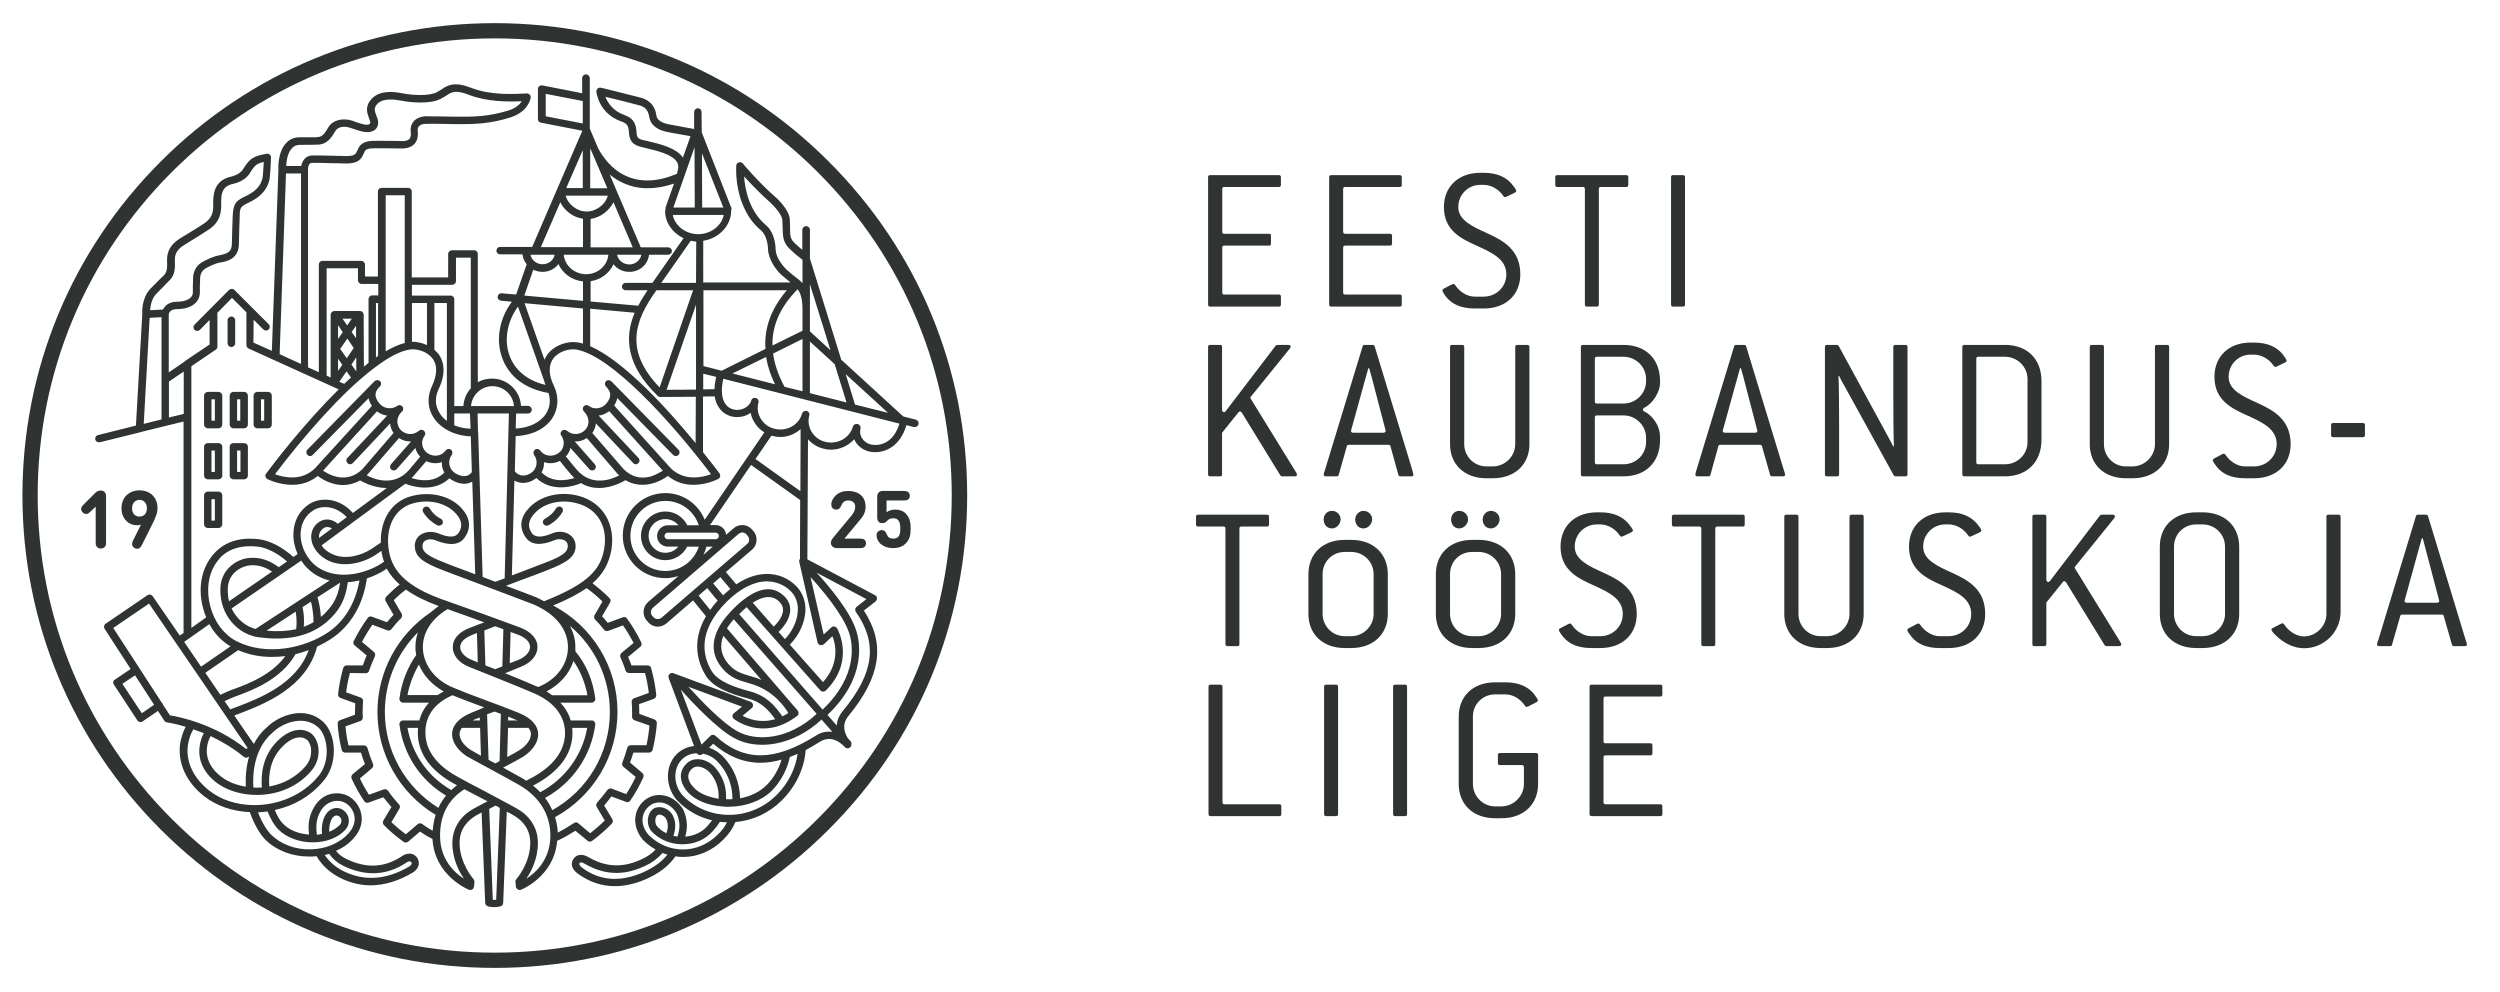 <?xml version="1.0" encoding="UTF-8"?>
<svg xmlns="http://www.w3.org/2000/svg" version="1.2" viewBox="0 0 1181 468" width="300" height="119">
  <title>Kaubanduskoda-liikmelogo_EST_logo_horiz-ai</title>
  <style>
		.s0 { fill: #2f3332 } 
	</style>
  <g id="Layer 2">
	</g>
  <g id="Layer 1">
    <g id="&lt;Group&gt;">
      <g id="&lt;Group&gt;">
        <path id="&lt;Compound Path&gt;" class="s0" d="m785.3 384.3v-3.6c0-0.7-0.3-1-1-1h-25.8c-0.7 0-1-0.3-1-1v-21.1c0-0.7 0.3-1 1-1h21.2c0.6 0 0.9-0.3 0.9-1v-3.7c0-0.7-0.3-1-0.9-1h-21.2c-0.7 0-1-0.3-1-0.9v-20.2c0-0.7 0.3-1 1-1h25.8c0.7 0 1-0.3 1-1v-3.6c0-0.7-0.3-1-1-1h-32.4c-0.7 0-1 0.3-1 1v60.1c0 0.7 0.3 1 1 1h32.4c0.7 0 1-0.3 1-1zm-58.7-14.2v-13.6c0-0.7-0.3-1-1-1h-17c-0.7 0-1 0.3-1 1v3.7c0 0.7 0.3 1 1 1h10.3c0.7 0 1 0.3 1 1v7.9c0 5.7-4.8 10.6-10.6 10.6h-3c-5.9 0-10.5-4.9-10.5-10.6v-31.8c0-5.9 4.6-10.5 10.5-10.5h4.9c3.3 0 6.9 1.9 9.3 5.5 0.2 0.3 0.4 0.4 0.7 0.4 0.3 0 0.7-0.2 1.1-0.4l3.5-1.8c0.4-0.2 0.7-0.5 0.7-0.9 0-0.5-1.1-2-2-3.2-2.7-3.1-6.7-5.3-13.3-5.3h-4.9c-10.5 0-17.2 6.6-17.2 16.2v31.8c0 9.6 6.7 16.2 17.2 16.2h3c10.5 0 17.3-6.6 17.3-16.2zm-61.9 14.2v-60.1c0-0.7-0.3-1-1-1h-4.6c-0.7 0-1 0.3-1 1v60.1c0 0.7 0.3 1 1 1h4.6c0.7 0 1-0.3 1-1zm-32.6 0v-60.1c0-0.7-0.3-1-1-1h-4.6c-0.7 0-1 0.3-1 1v60.1c0 0.7 0.3 1 1 1h4.6c0.7 0 1-0.3 1-1zm-26.8 0v-3.6c0-0.7-0.3-1-1-1h-25.8c-0.7 0-1-0.3-1-1v-54.5c0-0.7-0.3-1-1-1h-4.6c-0.7 0-1 0.3-1 1v60.1c0 0.7 0.3 1 1 1h32.4c0.7 0 1-0.3 1-1z"></path>
        <path id="&lt;Compound Path&gt;" fill-rule="evenodd" class="s0" d="m1164.3 305h-5c-0.5 0-0.9-0.2-1-0.7l-3.9-13.6c-0.1-0.5-0.5-0.6-1-0.6h-18.5c-0.5 0-0.9 0.1-1 0.6l-3.9 13.6c-0.1 0.5-0.4 0.7-0.9 0.7h-5.1c-0.7 0-1.1-0.3-1.1-0.8 0-0.5 0.4-1.6 0.7-2.4l17.7-58.2c0.1-0.5 0.5-0.7 1-0.7h3.7c0.5 0 0.9 0.2 1 0.7l17.5 57.6c0.5 1.4 0.9 2.6 0.9 3 0 0.5-0.4 0.8-1.1 0.8zm-18.8-47.2c-0.1-0.5-0.8-3-1-3.8h-0.4c-0.2 0.8-0.9 3.2-1.1 3.8l-7.1 25.8c0 0.5 0.4 0.9 1.1 0.9h14.2c0.7 0 1.1-0.4 1.1-0.9zm-57.1 48.2c-4.9 0-9.8-2.6-13.2-6-1.2-1.1-2.2-2.3-2.2-2.8 0-0.3 0.3-0.6 0.7-0.8l3.5-1.8c0.4-0.2 0.7-0.4 1-0.4 0.3 0 0.6 0.2 0.8 0.5 2.3 3.5 6 5.7 9.4 5.7 5.7 0 10.6-4.9 10.6-10.6v-45.9c0-0.7 0.2-1 0.9-1h4.8c0.7 0 1 0.3 1 1v44.9c0 9.4-7.7 17.2-17.3 17.2z"></path>
        <path id="&lt;Path&gt;" class="s0" d="m604.1 144.6h-32.4c-0.7 0-1-0.3-1-1v-60.1c0-0.7 0.3-1 1-1h32.4c0.7 0 1 0.3 1 1v3.6c0 0.7-0.3 1-1 1h-25.8c-0.7 0-0.9 0.3-0.9 1v20.1c0 0.7 0.2 1 0.9 1h21.2c0.7 0 0.9 0.3 0.9 1v3.6c0 0.7-0.2 1-0.9 1h-21.2c-0.7 0-0.9 0.3-0.9 1v21.1c0 0.7 0.2 1 0.9 1h25.8c0.7 0 1 0.3 1 1v3.7c0 0.7-0.3 1-1 1z"></path>
        <path id="&lt;Path&gt;" class="s0" d="m661.2 144.6h-32.3c-0.7 0-1-0.3-1-1v-60.1c0-0.7 0.3-1 1-1h32.3c0.7 0 1 0.3 1 1v3.6c0 0.7-0.3 1-1 1h-25.7c-0.7 0-1 0.3-1 1v20.1c0 0.7 0.3 1 1 1h21.1c0.7 0 1 0.3 1 1v3.6c0 0.7-0.3 1-1 1h-21.1c-0.7 0-1 0.3-1 1v21.1c0 0.7 0.3 1 1 1h25.7c0.7 0 1 0.3 1 1v3.7c0 0.7-0.3 1-1 1z"></path>
        <path id="&lt;Path&gt;" class="s0" d="m700.9 145.5h-4.2c-6.7 0-10.7-2.1-13.4-5.3-0.9-1.1-1.9-2.7-1.9-3.2 0-0.3 0.2-0.6 0.5-0.8l3.8-2c0.3-0.1 0.6-0.3 0.9-0.3 0.3 0 0.6 0.2 0.8 0.5 2.3 3.5 5.9 5.5 9.3 5.5h4.2c5.9 0 10.7-4.6 10.7-10.5 0-7-6.4-10.1-13.4-13.3-7.6-3.4-16.1-7.2-16.1-18.5 0-9.6 6.8-16.2 17.2-16.2h1.6c6.6 0 10.6 2.2 13.2 5.2 1.1 1.3 2.2 2.9 2.2 3.3 0 0.4-0.3 0.7-0.7 0.9l-3.4 1.6c-0.3 0.2-0.9 0.5-1.2 0.5-0.3 0-0.5-0.1-0.7-0.4-2.4-3.5-6-5.4-9.4-5.4h-1.6c-5.8 0-10.4 4.6-10.4 10.5 0 6.2 6.6 9.2 14 12.5 7.3 3.4 15.3 7.7 15.3 19.3 0 9.5-6.7 16.1-17.3 16.1z"></path>
        <path id="&lt;Path&gt;" class="s0" d="m768.2 88.1h-11.9c-0.7 0-1 0.3-1 1v54.5c0 0.7-0.3 1-1 1h-4.7c-0.6 0-0.9-0.3-0.9-1v-54.5c0-0.7-0.3-1-1-1h-12c-0.7 0-1-0.3-1-1v-3.6c0-0.7 0.3-1 1-1h32.5c0.7 0 1 0.3 1 1v3.6c0 0.7-0.3 1-1 1z"></path>
        <path id="&lt;Path&gt;" class="s0" d="m795 144.6h-4.6c-0.7 0-1-0.3-1-1v-60.1c0-0.7 0.3-1 1-1h4.6c0.7 0 1 0.3 1 1v60.1c0 0.7-0.3 1-1 1z"></path>
        <path id="&lt;Path&gt;" class="s0" d="m611.6 224.8h-5.9c-0.3 0-0.7-0.2-0.9-0.5l-18.1-29.5c-0.3-0.4-0.6-0.7-0.9-0.7-0.3 0-0.5 0.2-0.8 0.5l-7.7 9.6v19.6c0 0.7-0.2 1-0.9 1h-4.7c-0.7 0-1-0.3-1-1v-60.1c0-0.7 0.3-1 1-1h4.7c0.7 0 0.9 0.3 0.9 1v29.6c0 0.7 0.4 1.2 0.9 1.2q0.5 0 0.9-0.6l23.5-30.8c0.2-0.2 0.5-0.4 0.8-0.4h5.2c0.7 0 1.1 0.3 1.1 0.8 0 0.2-0.1 0.5-0.3 0.8l-18.2 22.5c-0.3 0.3-0.5 0.5-0.5 0.8 0 0.4 0.3 0.8 0.5 1.1l20.7 33.6c0.4 0.7 0.8 1.3 0.8 1.7 0 0.5-0.4 0.8-1.1 0.8z"></path>
        <path id="&lt;Compound Path&gt;" fill-rule="evenodd" class="s0" d="m666.7 224.8h-5.1c-0.5 0-0.9-0.2-1-0.7l-3.8-13.7c-0.1-0.4-0.5-0.5-1-0.5h-18.6c-0.4 0-0.8 0.1-0.9 0.5l-3.9 13.7c-0.1 0.5-0.5 0.7-1 0.7h-5c-0.7 0-1.1-0.3-1.1-0.8 0-0.5 0.4-1.6 0.7-2.5l17.7-58.1c0.1-0.5 0.5-0.7 0.9-0.7h3.8c0.5 0 0.9 0.2 1 0.7l17.5 57.5c0.4 1.5 0.8 2.7 0.8 3.1 0 0.5-0.4 0.8-1 0.8zm-18.8-47.2c-0.1-0.5-0.9-3.1-1.1-3.9h-0.4c-0.2 0.8-0.9 3.3-1.1 3.9l-7.1 25.7c0 0.5 0.4 0.9 1.1 0.9h14.2c0.7 0 1.1-0.4 1.1-0.9z"></path>
        <path id="&lt;Path&gt;" class="s0" d="m705.2 225.7h-3c-10.5 0-17.2-6.6-17.2-16.1v-45.9c0-0.7 0.3-1 1-1h4.7c0.7 0 1 0.3 1 1v45.9c0 5.7 4.6 10.5 10.5 10.5h3c5.8 0 10.6-4.8 10.6-10.5v-45.9c0-0.7 0.3-1 1-1h4.7c0.7 0 1 0.3 1 1v45.9c0 9.5-6.8 16.1-17.3 16.1z"></path>
        <path id="&lt;Compound Path&gt;" fill-rule="evenodd" class="s0" d="m766.9 224.8h-19.1c-0.7 0-1-0.3-1-1v-60.1c0-0.7 0.3-1 1-1h19.1c10.5 0 17.3 6.6 17.3 17.1v1c0 3.8-3.1 9.4-7.3 11.5-0.5 0.3-0.8 0.6-0.8 1 0 0.3 0.2 0.6 0.6 0.8 3.6 1.7 7.5 6.4 7.5 12.1v1.5c0 10.4-6.8 17.1-17.3 17.1zm10.7-46c0-5.8-4.8-10.5-10.7-10.5h-12.5c-0.7 0-1 0.3-1 1v20.1c0 0.7 0.3 1 1 1h12.5c5.9 0 10.7-4.7 10.7-10.6zm0 27.7c0-5.7-4.8-10.5-10.7-10.5h-12.5c-0.7 0-1 0.3-1 1v21.1c0 0.7 0.3 1 1 1h12.5c5.9 0 10.7-4.6 10.7-10.5z"></path>
        <path id="&lt;Compound Path&gt;" fill-rule="evenodd" class="s0" d="m842.2 224.8h-5c-0.5 0-0.9-0.2-1-0.7l-3.9-13.7c-0.1-0.4-0.5-0.5-0.9-0.5h-18.6c-0.5 0-0.9 0.1-1 0.5l-3.8 13.7c-0.1 0.5-0.5 0.7-1 0.7h-5.1c-0.7 0-1-0.3-1-0.8 0-0.5 0.3-1.6 0.6-2.5l17.7-58.1c0.1-0.5 0.5-0.7 1-0.7h3.8c0.4 0 0.8 0.2 0.9 0.7l17.5 57.5c0.5 1.5 0.9 2.7 0.9 3.1 0 0.5-0.4 0.8-1.1 0.8zm-18.7-47.2c-0.1-0.5-0.9-3.1-1.1-3.9h-0.4c-0.2 0.8-0.9 3.3-1.1 3.9l-7.1 25.7c0 0.5 0.4 0.9 1.1 0.9h14.2c0.7 0 1.1-0.4 1.1-0.9z"></path>
        <path id="&lt;Path&gt;" class="s0" d="m900.1 224.8h-4.6c-0.3 0-0.7-0.2-0.9-0.5l-24-43.5c-0.4-0.7-1.5-2.7-1.8-3.5l-0.3 0.1c0.2 2.4 0.3 15.1 0.3 22.9v23.5c0 0.7-0.3 1-1 1h-4.7c-0.7 0-1-0.3-1-1v-60.1c0-0.7 0.3-1 1-1h4.6c0.4 0 0.7 0.2 0.9 0.5l23.9 43.9c0.3 0.5 1.5 2.8 1.8 3.5l0.4-0.1c-0.2-2.3-0.3-15.1-0.3-22.9v-23.9c0-0.7 0.3-1 1-1h4.7c0.7 0 1 0.3 1 1v60.1c0 0.7-0.3 1-1 1z"></path>
        <path id="&lt;Compound Path&gt;" fill-rule="evenodd" class="s0" d="m947.1 224.8h-19.1c-0.7 0-1-0.3-1-1v-60.1c0-0.7 0.3-1 1-1h19.1c10.5 0 17.3 6.6 17.3 17.1v27.7c0 10.5-6.8 17.3-17.3 17.3zm10.7-46c0-5.8-4.8-10.5-10.7-10.5h-12.5c-0.7 0-1 0.3-1 1v48.8c0 0.7 0.3 1 1 1h12.5c5.9 0 10.7-4.6 10.7-10.5z"></path>
        <path id="&lt;Path&gt;" class="s0" d="m1007.4 225.7h-3.1c-10.4 0-17.1-6.6-17.1-16.1v-45.9c0-0.7 0.3-1 1-1h4.7c0.7 0 1 0.3 1 1v45.9c0 5.7 4.5 10.5 10.4 10.5h3.1c5.7 0 10.6-4.8 10.6-10.5v-45.9c0-0.7 0.3-1 0.9-1h4.8c0.7 0 1 0.3 1 1v45.9c0 9.5-6.8 16.1-17.3 16.1z"></path>
        <path id="&lt;Path&gt;" class="s0" d="m1064.8 225.7h-4.2c-6.6 0-10.7-2.1-13.3-5.3-0.9-1.1-2-2.7-2-3.2 0-0.3 0.2-0.6 0.6-0.8l3.7-2c0.3-0.1 0.6-0.3 0.9-0.3 0.3 0 0.6 0.2 0.8 0.5 2.4 3.5 5.9 5.5 9.3 5.5h4.2c5.9 0 10.7-4.6 10.7-10.5 0-7-6.3-10.1-13.3-13.3-7.6-3.4-16.1-7.2-16.1-18.5 0-9.6 6.7-16.2 17.1-16.2h1.6c6.6 0 10.6 2.2 13.3 5.2 1 1.3 2.1 2.9 2.1 3.3 0 0.4-0.3 0.7-0.7 0.9l-3.3 1.6c-0.4 0.2-1 0.5-1.3 0.5-0.3 0-0.5-0.1-0.7-0.4-2.4-3.5-6-5.4-9.4-5.4h-1.6c-5.8 0-10.4 4.6-10.4 10.5 0 6.2 6.6 9.2 14 12.5 7.3 3.4 15.3 7.7 15.3 19.3 0 9.5-6.7 16.1-17.3 16.1z"></path>
        <path id="&lt;Path&gt;" class="s0" d="m1116.2 206.3h-14c-0.7 0-1-0.3-1-1v-4.7c0-0.7 0.3-1 1-1h14c0.7 0 1 0.3 1 1v4.7c0 0.7-0.3 1-1 1z"></path>
        <path id="&lt;Path&gt;" class="s0" d="m598.5 248.5h-12c-0.7 0-1 0.3-1 1v54.5c0 0.7-0.3 1-0.9 1h-4.7c-0.7 0-1-0.3-1-1v-54.5c0-0.7-0.3-1-1-1h-11.9c-0.7 0-1-0.3-1-1v-3.6c0-0.7 0.3-1 1-1h32.5c0.7 0 1 0.3 1 1v3.6c0 0.7-0.3 1-1 1z"></path>
        <path id="&lt;Compound Path&gt;" fill-rule="evenodd" class="s0" d="m644.1 249.4c-2.5 0-3.9-2-3.9-4.3 0-2 1.7-4 3.9-4 2.3 0 4.1 1.8 4.1 4 0 2.2-1.9 4.3-4.1 4.3zm-14.9 0c-2.5 0-3.9-2-3.9-4.3 0-2 1.5-4 3.9-4 2.3 0 4.1 1.8 4.1 4 0 2.2-1.9 4.3-4.1 4.3zm9.1 56.5h-3c-10.5 0-17.2-6.6-17.2-16.1v-18.8c0-9.6 6.7-16.2 17.2-16.2h3c10.5 0 17.3 6.6 17.3 16.2v18.8c0 9.5-6.8 16.1-17.3 16.1zm10.6-34.9c0-5.9-4.8-10.5-10.6-10.5h-3c-5.9 0-10.5 4.6-10.5 10.5v18.8c0 5.7 4.6 10.5 10.5 10.5h3c5.8 0 10.6-4.8 10.6-10.5z"></path>
        <path id="&lt;Compound Path&gt;" fill-rule="evenodd" class="s0" d="m704.3 249.4c-2.5 0-3.9-2-3.9-4.3 0-2 1.7-4 3.9-4 2.3 0 4.1 1.8 4.1 4 0 2.2-1.9 4.3-4.1 4.3zm-15 0c-2.4 0-3.8-2-3.8-4.3 0-2 1.5-4 3.8-4 2.4 0 4.2 1.8 4.2 4 0 2.2-1.9 4.3-4.2 4.3zm9.2 56.5h-3c-10.5 0-17.2-6.6-17.2-16.1v-18.8c0-9.6 6.7-16.2 17.2-16.2h3c10.5 0 17.3 6.6 17.3 16.2v18.8c0 9.5-6.8 16.1-17.3 16.1zm10.6-34.9c0-5.9-4.8-10.5-10.6-10.5h-3c-6 0-10.5 4.6-10.5 10.5v18.8c0 5.7 4.5 10.5 10.5 10.5h3c5.8 0 10.6-4.8 10.6-10.5z"></path>
        <path id="&lt;Path&gt;" class="s0" d="m756 305.9h-4.3c-6.6 0-10.6-2.1-13.3-5.3-0.9-1.1-2-2.7-2-3.2 0-0.3 0.2-0.6 0.6-0.8l3.8-2c0.3-0.1 0.6-0.3 0.8-0.3 0.3 0 0.6 0.2 0.8 0.5 2.4 3.5 6 5.5 9.3 5.5h4.3c5.9 0 10.6-4.6 10.6-10.5 0-7-6.3-10.1-13.3-13.3-7.6-3.4-16.1-7.2-16.1-18.5 0-9.6 6.7-16.2 17.2-16.2h1.6c6.6 0 10.5 2.2 13.2 5.2 1.1 1.3 2.2 2.9 2.2 3.3 0 0.4-0.3 0.7-0.7 0.9l-3.4 1.6c-0.4 0.2-1 0.5-1.3 0.5-0.3 0-0.5-0.1-0.7-0.4-2.3-3.5-6-5.4-9.3-5.4h-1.6c-5.8 0-10.5 4.6-10.5 10.5 0 6.2 6.6 9.2 14 12.5 7.3 3.4 15.3 7.7 15.3 19.3 0 9.5-6.7 16.1-17.2 16.1z"></path>
        <path id="&lt;Path&gt;" class="s0" d="m823.3 248.5h-12c-0.7 0-1 0.3-1 1v54.5c0 0.7-0.3 1-1 1h-4.6c-0.7 0-1-0.3-1-1v-54.5c0-0.7-0.3-1-1-1h-11.9c-0.7 0-1-0.3-1-1v-3.6c0-0.7 0.3-1 1-1h32.5c0.7 0 0.9 0.3 0.9 1v3.6c0 0.7-0.2 1-0.9 1z"></path>
        <path id="&lt;Path&gt;" class="s0" d="m863.1 305.9h-3c-10.5 0-17.2-6.6-17.2-16.1v-45.9c0-0.7 0.3-1 1-1h4.7c0.7 0 1 0.3 1 1v45.9c0 5.7 4.5 10.5 10.5 10.5h3c5.7 0 10.6-4.8 10.6-10.5v-45.9c0-0.7 0.3-1 1-1h4.7c0.7 0 1 0.3 1 1v45.9c0 9.5-6.8 16.1-17.3 16.1z"></path>
        <path id="&lt;Path&gt;" class="s0" d="m920.6 305.9h-4.3c-6.6 0-10.6-2.1-13.3-5.3-0.9-1.1-2-2.7-2-3.2 0-0.3 0.2-0.6 0.6-0.8l3.8-2c0.3-0.1 0.6-0.3 0.8-0.3 0.3 0 0.6 0.2 0.8 0.5 2.4 3.5 6 5.5 9.3 5.5h4.3c5.9 0 10.6-4.6 10.6-10.5 0-7-6.3-10.1-13.3-13.3-7.6-3.4-16.1-7.2-16.1-18.5 0-9.6 6.7-16.2 17.2-16.2h1.6c6.6 0 10.5 2.2 13.2 5.2 1.1 1.3 2.2 2.9 2.2 3.3 0 0.4-0.3 0.7-0.7 0.9l-3.4 1.6c-0.4 0.2-1 0.5-1.3 0.5-0.3 0-0.5-0.1-0.7-0.4-2.3-3.5-6-5.4-9.3-5.4h-1.6c-5.8 0-10.5 4.6-10.5 10.5 0 6.2 6.6 9.2 14 12.5 7.3 3.4 15.3 7.7 15.3 19.3 0 9.5-6.7 16.1-17.2 16.1z"></path>
        <path id="&lt;Path&gt;" class="s0" d="m1001 305h-5.9c-0.3 0-0.7-0.2-0.9-0.5l-18.1-29.5c-0.3-0.4-0.6-0.7-0.9-0.7-0.3 0-0.5 0.2-0.8 0.5l-7.7 9.6v19.6c0 0.7-0.3 1-1 1h-4.6c-0.7 0-1-0.3-1-1v-60.1c0-0.7 0.3-1 1-1h4.6c0.7 0 1 0.3 1 1v29.6c0 0.7 0.4 1.2 0.9 1.2q0.5 0 0.9-0.6l23.5-30.8c0.2-0.2 0.5-0.4 0.8-0.4h5.2c0.7 0 1.1 0.3 1.1 0.8 0 0.2-0.1 0.5-0.3 0.8l-18.2 22.5c-0.3 0.3-0.5 0.6-0.5 0.9 0 0.3 0.3 0.7 0.5 1l20.7 33.6c0.4 0.7 0.8 1.3 0.8 1.7 0 0.5-0.4 0.8-1.1 0.8z"></path>
        <path id="&lt;Compound Path&gt;" fill-rule="evenodd" class="s0" d="m1040.5 305.9h-3c-10.5 0-17.2-6.6-17.2-16.1v-31.8c0-9.6 6.7-16.2 17.2-16.2h3c10.5 0 17.3 6.6 17.3 16.2v31.8c0 9.5-6.8 16.1-17.3 16.1zm10.6-47.9c0-5.9-4.8-10.5-10.6-10.5h-3c-5.9 0-10.5 4.6-10.5 10.5v31.8c0 5.7 4.6 10.5 10.5 10.5h3c5.8 0 10.6-4.8 10.6-10.5z"></path>
        <path id="&lt;Compound Path&gt;" fill-rule="evenodd" class="s0" d="m456.9 233.8c0 59.7-23.2 115.7-65.4 157.8-42.1 42.2-98.2 65.4-157.8 65.4-59.6 0-115.6-23.2-157.8-65.4-42.1-42.1-65.3-98.1-65.3-157.8 0-59.6 23.2-115.6 65.3-157.7 42.2-42.2 98.2-65.4 157.8-65.4 59.6 0 115.7 23.2 157.8 65.4 42.2 42.1 65.4 98.1 65.4 157.7zm-7.3 0c0-57.6-22.4-111.8-63.2-152.6-40.8-40.8-95-63.3-152.7-63.3-57.7 0-111.9 22.5-152.7 63.3-40.7 40.8-63.2 95-63.2 152.6 0 57.7 22.5 111.9 63.2 152.7 40.8 40.8 95 63.3 152.7 63.3 57.7 0 111.9-22.5 152.7-63.3 40.8-40.8 63.2-95 63.2-152.7z"></path>
        <path id="&lt;Compound Path&gt;" fill-rule="evenodd" class="s0" d="m96.4 200.3v-13.6c0-1 0.8-1.8 1.8-1.8h5c1 0 1.8 0.8 1.8 1.8v13.6c0 1-0.8 1.8-1.8 1.8h-5c-1 0-1.8-0.8-1.8-1.8zm3.5-1.8h1.6v-10.1h-1.6z"></path>
        <path id="&lt;Compound Path&gt;" fill-rule="evenodd" class="s0" d="m110.2 184.9h5.1c1 0 1.8 0.8 1.8 1.8v13.6c0 1-0.8 1.8-1.8 1.8h-5.1c-0.9 0-1.7-0.8-1.7-1.8v-13.6c0-1 0.8-1.8 1.7-1.8zm1.8 13.6h1.5v-10.1h-1.5z"></path>
        <path id="&lt;Compound Path&gt;" fill-rule="evenodd" class="s0" d="m96.4 224.5v-13.7c0-1 0.8-1.7 1.8-1.7h5c1 0 1.8 0.7 1.8 1.7v13.7c0 0.9-0.8 1.7-1.8 1.7h-5c-1 0-1.8-0.8-1.8-1.7zm3.5-1.8h1.6v-10.1h-1.6z"></path>
        <path id="&lt;Compound Path&gt;" fill-rule="evenodd" class="s0" d="m96.4 247.4v-13.6c0-1 0.8-1.8 1.8-1.8h5c1 0 1.8 0.8 1.8 1.8v13.6c0 1-0.8 1.8-1.8 1.8h-5c-1 0-1.8-0.8-1.8-1.8zm3.5-1.7h1.6v-10.1h-1.6z"></path>
        <path id="&lt;Compound Path&gt;" fill-rule="evenodd" class="s0" d="m117.1 210.8v13.7c0 0.9-0.8 1.7-1.8 1.7h-5.1c-0.9 0-1.7-0.8-1.7-1.7v-13.7c0-1 0.8-1.7 1.7-1.7h5.1c1 0 1.8 0.7 1.8 1.7zm-3.5 1.8h-1.6v10.1h1.6z"></path>
        <path id="&lt;Compound Path&gt;" fill-rule="evenodd" class="s0" d="m119.8 200.3v-13.6c0-1 0.8-1.8 1.7-1.8h5.1c1 0 1.8 0.8 1.8 1.8v13.6c0 1-0.8 1.8-1.8 1.8h-5.1c-0.9 0-1.7-0.8-1.7-1.8zm3.5-1.8h1.5v-10.1h-1.5z"></path>
        <path id="&lt;Path&gt;" class="s0" d="m109.3 163.7c1 0 1.8-0.8 1.8-1.8v-10.8c0-1-0.8-1.8-1.8-1.8-1 0-1.8 0.8-1.8 1.8v10.8c0 1 0.8 1.8 1.8 1.8z"></path>
        <path id="&lt;Compound Path&gt;" fill-rule="evenodd" class="s0" d="m433.9 200.2c-0.2 0.8-0.9 1.3-1.7 1.3q-0.2 0-0.5 0l-3.5-0.9c-3 10.1-9.9 12.8-14.8 12.8-1.2 0-2.2-0.2-3.1-0.4-2.6-0.7-5-2.4-6.3-4.8q-0.3-0.5-0.5-0.9c-2.7 3-6.7 4.9-10.9 4.9q-1.8 0-3.7-0.5c-2.8-0.7-5.4-2.3-7.2-4.4l-0.3 56.7 31.9 16.9c0.6 0.3 0.9 0.8 1 1.4 0 0.6-0.2 1.2-0.7 1.6l-5.5 4.3c10.3 15.8 8 31.2-7.3 49.8-3.5 4.2-1.6 8.5-0.2 10.6l1.2 1.3c0.3 0.4 0.5 1 0.4 1.5 0 0.6-0.2 1.1-0.7 1.5-0.7 0.6-1.8 0.5-2.4-0.2-0.3-0.3-5.5-6.5-11.8-2.5q-3.5 2.2-6.7 3.9c-0.6 8.4-4.4 16.9-11.2 23.7-6 6-13.7 9.6-22 10.3-1.3 3.1-2.9 5.5-5.8 8.4-5.4 5.4-12.2 8.1-18.9 8.1q-1.8 0-3.6-0.3c-3.3 4.7-7.8 8.1-14.2 10.9-5 2.1-9.8 3.2-14.4 3.2-6.3 0-12.2-2-17.5-5.9-0.4-0.3-2.4-1.7-2.8-3.8-0.2-1.1 0-2.2 0.7-3.2 1.4-2.1 4.1-2.5 6.7-1 5.9 3.4 14.2 6.6 25.7 1.1 2.6-1.2 4.6-2.6 6.4-4.5q-3.2-1.8-6-4.6 0-0.1-0.1-0.1c-3.5-4.4-3.8-8.4-3.4-10.9 0.4-3.3 2.3-6.3 5-8.2 2.4-1.7 5.6-2.4 8.6-1.7 3.6 0.7 6.7 3 8.9 6.5q0.1 0.1 0.1 0.2c1.9 4.3 2.2 8.3 0.9 12.7 4.1-0.3 7.9-2.1 10.4-4.9 0.9-1.1 1.6-1.9 2.3-2.8-6.1-1.4-11.6-4.5-16-8.9-6.2-6.2-6.5-16.6-0.8-22.3 2.2-2.2 5.1-3.6 8.3-3.9l-12-32.1c-0.3-0.7-0.1-1.4 0.4-1.9 0.5-0.5 1.2-0.7 1.8-0.4l36.5 13.5c0.6 0.2 1 0.7 1.1 1.4 0.1 0.6-0.1 1.2-0.6 1.6l-4.3 3.6c2.8 1.5 8.5 3.7 15.4 1.6-3.7-5.1-7.1-8.3-13-9.8-7.9-2.1-16.4-5-20-11.1-3.3-5.5-6.8-15.6 0.3-27.7l-6.1-7.5-12.6 10.9c-1.1 0.9-2.6 1.5-4 1.5-1.8 0-3.5-0.8-4.7-2.2l-0.6-0.7c-2.2-2.5-1.9-6.4 0.6-8.7l14.4-12.3c-2 0.6-4.1 1-6.2 1-11.1 0-20.1-9-20.1-20.1 0-11.1 9-20.1 20.1-20.1 8.4 0 15.6 5.2 18.6 12.6l28.2-41.3c-2.1-1.2-3.7-2.9-4.9-5-0.8-1.3-1.3-2.8-1.6-4.2-1.8 1.3-4 2-6.3 2q-1.4 0-2.7-0.3c-2.7-0.7-5-2.4-6.4-4.9q-1.2-2-1.6-4.6-2.7 0.1-5.5 0.1v26.3c3.6 4.4 6.3 8 7.8 10 0.3 0.4 0.4 0.9 0.3 1.4-0.1 0.5-0.4 1-0.9 1.2-0.1 0.1-5.3 2.8-11.7 2.8-3.9 0-8.2-1-12.1-4.2-2.7 2-7.1 4.2-12 4.2-2.6 0-5.4-0.6-8-2.2-0.9 0.5-6.2 3.7-12.5 3.7-2.8 0-5.7-0.6-8.5-2.3-2.3 1-5.8 2-9.5 2-3.9 0-8.2-1.1-11.6-4.4q-0.3 0.2-0.6 0.4c-1.8 1.3-3.8 1.9-5.7 1.9-1.5 0-2.9-0.4-4.1-1.1l-1.2 44.8q1.7-0.6 3.2-1.2c4.1-1.6 7.4-2.8 8.6-3.3 9.4-3.5 14.3-5.5 14.6-9q0.2-1.8-1.1-2.8c-1.2-0.9-3.3-1.1-5-0.4-6.7 2.8-11.3 2.3-13.8-1.3-3.2-4.7-2.6-9.5 1.8-14.1 5.4-5.6 14.5-7.8 23.2-5.5 11.4 3 17.6 13.3 15.5 25.7-1.2 6.2-3.8 11.2-8.9 15.6 2.6 2 5.1 4.1 8 7 0.6 0.5 0.7 1.4 0.3 2.1l-3.8 6.5q1.4 1.5 2.7 3.1l7.1-2.6c0.7-0.3 1.6-0.1 2 0.6 2.6 3.5 4.8 7.3 6.7 11.2 0.4 0.7 0.2 1.6-0.4 2.1l-5.8 4.8q0.9 2 1.6 4h7.6c0.8 0 1.5 0.5 1.7 1.3 1.1 4.1 2 8.3 2.4 12.6 0.1 0.8-0.4 1.6-1.1 1.9l-7 2.5q0.1 1.8 0.1 3.7 0 0.5 0 0.9l7.1 2.6c0.7 0.3 1.2 1 1.2 1.8-0.3 4.2-1 8.4-2 12.6-0.2 0.7-0.9 1.3-1.7 1.3h-7.4q-0.7 2.4-1.6 4.7l5.8 4.9c0.6 0.5 0.8 1.3 0.5 2.1-1.7 3.7-3.7 7.4-6.1 10.9-0.4 0.7-1.3 1-2 0.7l-7-2.6q-1.6 2.2-3.4 4.3l3.9 6.5c0.4 0.7 0.2 1.5-0.3 2.1-2.9 2.9-6 5.7-9.3 8.1-0.7 0.5-1.6 0.5-2.2-0.1l-5.7-4.7c-1.9 1.2-5.1 3.2-8.6 4.8-1.4 16.9-16.9 23-17.1 23.1q-0.3 0.1-0.6 0.1-0.5 0-1-0.3c-0.4-0.3-0.7-0.7-0.8-1.3l-0.2-2.2c-0.1-0.5 0.1-1 0.4-1.3 0.1-0.1 6.7-7.6 6.6-17.4-0.1-6.8-4.3-10.7-7.8-12.7-0.7-0.5-1.9-1.1-3.3-1.8l-1.7 43.1c0 0.7-0.5 1.4-1.2 1.6-1.1 0.3-2.1 0.4-3 0.4-1.7 0-2.9-0.3-3-0.4-0.7-0.2-1.2-0.8-1.3-1.6l-1.7-42.7c-1.1 0.6-1.9 1-2.6 1.4-3.5 2.1-7.7 5.9-7.8 12.7-0.1 9.8 6.5 17.3 6.6 17.4 0.3 0.4 0.5 0.9 0.4 1.4l-0.2 2.2c-0.1 0.5-0.4 1-0.8 1.3q-0.5 0.2-1 0.2-0.3 0-0.6-0.1c-0.1-0.1-16.2-6.4-17.2-24-2.3-1.1-4.6-2.6-5.9-3.5l-5.6 4.8c-0.3 0.2-0.7 0.4-1.2 0.4q-0.5 0-1-0.4c-3.3-2.3-6.4-5-9.2-7.8-0.6-0.6-0.7-1.5-0.3-2.2l3.8-6.4q-2-2.3-3.8-4.6l-7 2.5c-0.7 0.3-1.6 0-2-0.6-2.3-3.4-4.3-7-6-10.7-0.3-0.7-0.1-1.6 0.5-2.1l5.8-4.8q-1.1-2.7-1.9-5.4h-7.4c-0.8 0-1.5-0.5-1.7-1.3-1-4-1.6-8.1-1.9-12.2-0.1-0.8 0.4-1.6 1.1-1.8l7.1-2.6q0-0.6 0-1.3 0-2 0.1-4.1l-6.9-2.5c-0.8-0.3-1.3-1-1.2-1.8 0.5-4.2 1.3-8.3 2.4-12.3 0.3-0.8 0.9-1.3 1.7-1.3h7.6q0.8-2.4 1.8-4.7l-5.6-4.7c-0.7-0.5-0.9-1.4-0.5-2.1 1.9-3.8 4.1-7.5 6.6-10.9 0.5-0.7 1.3-0.9 2-0.6l7.1 2.6q1.5-1.8 3.1-3.5l-3.7-6.4c-0.4-0.7-0.3-1.6 0.3-2.2q0.7-0.7 1.3-1.3c1.8-1.7 3-2.9 5-4.4q-3.9-3.4-6.1-7.5c-2.4 1.7-5.7 3.4-9.4 4.6-1.7 12.3-7.6 22.4-16.8 28.5-1.8 1.2-4.1 2.5-6.7 3.7-5.1 19.5-24.9 27.1-36.8 31.7l-1.7 0.6q-0.3 0.2-0.6 0.3l9.2 13.4c1.6-3.1 3.7-5.8 6.2-7.9 5.7-5.7 18.1-10.4 26.6-2.5 3 2.8 4.9 7.7 5 13.2 0.1 5.8-1.8 11.3-5.3 15.1-5.6 6.7-13.6 11.4-22.6 13.3 1.1 2.8 2.5 5.2 4.1 6.7 2.8 2.8 7.2 4.6 12.1 4.9-0.5-3.9-0.4-8 2.1-12.5 1.9-3.5 4.8-5.9 8.3-6.7 3.2-0.7 6.7-0.1 9.2 1.7 2.9 2 4.8 5.3 5.2 8.8 0.3 2.5-0.1 6.4-3.7 10.4-2.2 2.5-5.1 4.6-8.4 6q2 2.5 5 3.9c9.3 4.4 17.5 4.1 25.6-1 2.1-1.7 5.3-2.4 7.3-0.2 1.3 1.5 1.3 2.9 1.2 3.8-0.3 1.7-1.6 3-2.7 3.7q-10.1 6-19.9 6.1-6.6 0-13-2.8c-5.5-2.4-9.9-6.2-12.7-11q-1.3 0.2-2.6 0.2-0.5 0-0.9 0c-8.1 0-15.5-2.9-20.6-7.9-2.8-2.8-5.6-7.9-7.4-13.1-8.2-0.3-15.8-3-21.6-7.5-8.5-6.7-12.6-15.8-11.3-25 0.5-2.7 1.3-5.4 2.6-7.8-5.3-1.6-8.8-2.1-8.9-2.1-0.5-0.1-1-0.4-1.2-0.8l-3-4.6-7.3 5q-0.4 0.3-1 0.3-0.1 0-0.3-0.1c-0.5-0.1-0.9-0.3-1.1-0.7l-11.1-16.9c-0.6-0.8-0.4-1.9 0.5-2.4l7.4-5-12.3-19c-0.5-0.8-0.3-1.9 0.5-2.4l19.8-13.5c0.8-0.5 1.9-0.3 2.4 0.5l12.8 18.6 1.8-1.2v-99.9l-20.4 5q-0.1 0.1-0.2 0.1l-19 4.7q-0.2 0-0.4 0c-0.8 0-1.5-0.5-1.7-1.3-0.2-0.9 0.3-1.9 1.3-2.1l17.9-4.5 3-52.7c-0.1-1-0.3-7.8 4-12.1 2.9-3 4.2-4.2 6.3-6.3 1.6-1.6 1.5-4.3 1.4-6.3q0-0.5 0-1c0-4.2 2-7.5 6.3-10.1 4.1-2.5 9.7-5.9 11.4-7.1 3.5-2.5 4.2-5.1 4.1-8.6v-0.5c0-3.5-0.1-10.9 8.1-12.8 3-0.7 5.1-2 6.2-3.9 3.2-5.3 5.3-5.9 10.9-7 0.5-0.1 1 0 1.5 0.4 0.4 0.3 0.6 0.8 0.6 1.3 0 0.1-0.1 4.3-0.5 8.7-0.2 3.7-2.1 8.8-9.5 12.4l-0.2 0.1c-4.5 2.2-4.5 2.4-4.6 7.3q-0.1 3.3-0.2 5.9c-0.1 3.3-0.1 5.6-0.2 7.2-0.4 6-5 7.5-8.5 8-2.8 0.5-5.5 1.9-7.3 2.9-1.8 1.1-2.5 3.1-2.5 4.7 0 0.9 0 2.1-0.1 3.3 0 1.2 0 2.3 0 3.3 0 4.8-4.3 7.9-10.9 7.9-3.5 0-3.8 2.3-3.8 2.4q0 0.1 0 0.2v27.3l7.3-5q0.2-0.2 0.4-0.4l11.6-7.8v-11.6l-4.6 4.7c-0.4 0.3-0.8 0.5-1.3 0.5-0.4 0-0.9-0.2-1.2-0.5-0.7-0.7-0.7-1.8 0-2.5l16.3-16.4c0.7-0.6 1.9-0.6 2.5 0l16.2 16.2c0.7 0.7 0.7 1.8 0 2.5-0.7 0.7-1.8 0.7-2.5 0l-4.6-4.6-0.1 10.8 8.7 3.9 3.1-85.5c-0.1-0.9-0.3-8.5 3.6-12.6q2.5-2.8 6.5-2.8c5 0 5 0 8 0l0.3-0.1c2 0 3.3-1.2 5.2-4.6 2-3.4 6.6-4.6 11.4-3.1q0.8 0.3 1.5 0.6c2.5 0.8 4 1.3 5.3 1.3 0.7 0 1.2-0.2 1.4-0.5 0.3-0.3 0.2-0.8 0.1-1.1q-0.2-0.7-0.5-1.5c-0.9-2.4-2.1-5.6 1.3-9.2 3.9-4.1 10.3-3.4 14.8-2.5 4.4 0.9 12.5 1.3 16-0.6 0.7-0.4 1.4-0.8 2-1.2 3.1-2.1 6.1-4 14.3-0.8 9.1 3.6 20.6 2.9 26.1 2.6 0.6 0 1.1 0.2 1.4 0.6 0.4 0.3 0.5 0.9 0.5 1.4-0.1 0.3-1 6.7-9.8 9.4-9.6 3-16.9 3.2-26.1 3.1q-2.9-0.1-5.2-0.1c-4.6-0.1-7.7-0.1-8.9 0-1.3 0-2.3 0.5-2.9 1.2q-0.6 0.7-0.5 1.9c0.1 1 0.5 4.1-1.5 6.3q-2.1 2.3-6.3 2.2-5.5-0.1-9.1-0.1-1.5 0-2.6 0h-0.3c-2.6 0-4.6 0.1-5.3 1.6q-0.2 0.4-0.4 0.9c-1.2 2.8-2.7 4.9-9.2 4.7-1.4-0.1-2.5-0.1-3.5-0.1-1.3 0-2.6-0.1-4.4-0.1-2.3-0.1-4.3-0.1-7.3-0.1-0.6 0-0.9 0.2-1.1 0.4-0.7 0.7-0.8 2.1-0.8 2.7q0 0 0 0.1v93.4l5.1 2.3v-50.9c0-0.9 0.7-1.7 1.7-1.7h18.3c1 0 1.8 0.8 1.8 1.7v5.7h6.1v-40.2c0-1 0.8-1.7 1.8-1.7h12.4c1 0 1.8 0.7 1.8 1.7v40.6h17.2v-11.1c0-0.9 0.8-1.7 1.8-1.7h10.5c1 0 1.7 0.8 1.7 1.7v60.6c2-1.1 4.3-1.7 6.7-1.7 7.3 0 13.3 5.7 13.7 12.9h3.3c1 0 1.8 0.8 1.8 1.8 0 1-0.8 1.8-1.8 1.8h-5.6l-0.2 7.1c6.3-0.3 11.6-2.8 14.3-7 1.9-2.9 2.3-6.4 1.2-9.8-11.1-1.9-18.9-7.9-22-16.9-3-8.5-1.1-18.5 4.7-26.2l-5.1-0.5c-1-0.1-1.7-0.9-1.6-1.9 0.1-1 0.9-1.7 1.9-1.6l6.8 0.6 5-14.3c-1.1-1.3-1.8-2.9-2-4.7h-10.6c-0.9 0-1.7-0.7-1.7-1.7 0-1 0.8-1.8 1.7-1.8h15.2l23.6-54.7v-0.2l-19.5-3.8c-0.8-0.1-1.4-0.8-1.4-1.7v-14.2c0-0.5 0.2-1 0.6-1.3 0.4-0.3 1-0.5 1.5-0.4l18.8 3.7v-7.1c0-1 0.8-1.8 1.8-1.8 1 0 1.8 0.8 1.8 1.8v23.8l3.9 9.2c2.1 4 6.3 10.1 13.3 13.2 6.8 3.1 14.8 2.8 23.9-1l0.2-0.4q0-0.3 0.1-0.6c0.6-1.7 0.6-3.2-0.1-4.4-2-3.8-9.7-5.6-15.3-6.9l-0.3-0.1c-3.6-0.8-6.9-1.6-7.2-7.2-0.2-3.6-1.2-4.3-3.7-5.2-10.6-3.8-11.6-13.6-11.7-14 0-0.6 0.2-1.1 0.6-1.5 0.4-0.4 1-0.5 1.6-0.4 0.1 0 9.1 2.2 18.8 4.7 4.1 1.1 6.7 3.9 7.3 8 0.1 1.1 0.5 3.7 6.5 4.7q8.5 1.5 11.4 2.1v-8c0-1 0.8-1.8 1.8-1.8 1 0 1.7 0.8 1.7 1.8l0.1 9.6 13.9 35.5c0.2 0.4 0.2 0.9 0 1.3q0 0.1 0 0.2c0 7-5.8 13.1-13.2 14.2v19.7h41.3q-0.2-0.2-0.5-0.4c-1.2-1-2.7-2.1-4.2-3.5-2.2-2.1-5.8-6.9-6-11.8-0.1-3.8-1.4-7.3-3.3-8.9-12.9-10.7-11.8-29.8-11.7-30.6 0-0.7 0.5-1.3 1.2-1.5 0.6-0.3 1.4-0.1 1.9 0.5 0 0.1 7.5 8.9 14.9 15.4 0.8 0.6 7.2 6.4 7.3 11.2q0 1.6 0.1 2.9c0 4.8 0 6 2.3 8.2 1.2 1.2 2.5 2.2 3.5 3.1v-9.4c0-1 0.8-1.8 1.8-1.8 1 0 1.8 0.8 1.8 1.8v13.5l14.8 47.8 29.3 26.8 5.9 1.5c1 0.3 1.5 1.2 1.3 2.2zm-24.6 82.6l-23.5-12.5c5.8 6.4 15.7 18 18.7 27.4 1.6 4.9 5.2 22-13.6 39.8l4.4 5c0.1-2.2 0.9-4.5 2.8-6.8 14.8-17.9 16.7-31.9 6.2-46.9-0.5-0.8-0.4-1.8 0.4-2.4zm-16.1 62.7l-5.1-5.8c-6.5 6-14 9.9-21.7 11.3q-3.2 0.6-6.3 0.6c-5 0-9.6-1.1-13.5-3.3-8.1-4.5-19.5-16.6-25-22.8l9.8 26 4.2-4.1c0.6-0.7 1.7-0.7 2.4 0 13.5 12.3 27.7 12.2 47.4-0.1 2.7-1.8 5.4-2.1 7.8-1.8zm-16.4 10.4q-1.9 0.8-3.7 1.5c-1.2 5.8-4.2 11.6-8.7 16.1-4.9 4.7-12.4 7.4-20.5 7.4q-0.9 0-1.9-0.1c-7.4-0.4-13.8-3-17.1-6.9-2.4-2.5-5.6-8.4-0.7-13.3 1.5-1.5 3.3-2.2 5.3-2.2q0.1 0 0.2 0c3.1 0 6.3 1.9 7.9 3.7 3.8 4.1 5.7 9.4 5.4 15.2q1.5 0.1 3 0c0.1-6.7-2.5-13.2-7.2-17.9-1.8-1.9-4.2-3.1-6.7-3.6l-0.2 0.1c-0.4 0.5-1 0.6-1.6 0.5-0.5-0.1-0.9-0.4-1.1-0.8-2.8 0.1-5.3 1.1-7.1 3-4.4 4.3-4 12.6 0.8 17.3 5.8 5.8 13.6 8.9 21.9 8.8 8.4-0.1 16.2-3.5 22.1-9.4 5.6-5.6 8.9-12.5 9.9-19.4zm-41.7 8.6c-1-1.1-3.4-2.6-5.5-2.6q0 0-0.1 0-1.6 0-2.8 1.2c-3.7 3.7 0.3 7.9 0.7 8.3q0.1 0.1 0.2 0.2c2.2 2.7 6.7 4.7 11.9 5.5 0.2-4.9-1.3-9.3-4.4-12.6zm8.3 23.7q-1.7 0-3.3-0.2c-1 1.6-2 2.9-3.4 4.4-3.4 3.9-8.5 6.2-14.1 6.2q-0.1 0-0.3 0c-5.6 0-10.8-2.2-14.5-6.1-2.1-2.3-2.6-7 0-9.9 1-1.2 2.6-1.7 4.3-1.5 2.2 0.2 4.5 1.7 5.5 3.5 1.7 2.9 1.8 6.3 0.5 10q0.9 0.2 1.9 0.4c1.4-3.9 1.3-7.4-0.4-11.1-2.1-3.3-4.7-4.5-6.5-4.9-2.1-0.4-4.3 0-5.9 1.2-1.9 1.3-3.3 3.5-3.6 5.8-0.4 2.6 0.5 5.5 2.7 8.1 9.3 9.3 23.4 9.3 32.8-0.1 2.1-2 3.4-3.8 4.3-5.8zm-28.9-1.9c-0.4-0.7-1.6-1.6-2.8-1.7q-0.2 0-0.3 0c-0.7 0-0.9 0.3-1 0.4-1.3 1.4-0.9 4.1 0 5.1 1.3 1.4 2.7 2.5 4.4 3.3 1-2.7 0.9-5-0.3-7.1zm0.8 17.2q-1.2-0.3-2.3-0.8c-2.3 2.6-4.9 4.6-8.2 6.1-13 6.2-22.3 2.6-29-1.2-0.3-0.2-1.5-0.8-2-0.1-0.2 0.3-0.2 0.4-0.1 0.6 0.1 0.5 0.9 1.3 1.2 1.5q0.1 0 0.1 0.1c8.2 6.1 17.8 6.9 28.5 2.3 5.2-2.3 9-5 11.8-8.5zm46.6-32.6c3.5-3.4 6-7.8 7.3-12.3q-5.1 1.5-9.9 1.5c-8.1 0-15.4-3-22.4-9l-1.9 1.9c2.3 0.8 4.5 2.1 6.3 3.9 5.3 5.3 8.2 12.5 8.3 20 4.9-0.9 9.2-3 12.3-6zm-15.9-32.8c0-0.6 0.3-1.1 0.7-1.4l3.8-3.1-25.3-9.4c5.7 6.3 16 17.1 23.1 21 8.7 4.9 24 4.3 37.5-8.2l-39.2-44.7q-1.9 2.2-3.2 4.3l33.4 38.8c0.3 0.4 0.5 0.9 0.4 1.3 0 0.5-0.2 1-0.6 1.3q-0.3 0.2-0.5 0.3-0.3 0.3-0.7 0.5 0 0 0 0c-7.8 5.6-15 5.6-19.7 4.6-5.4-1.2-8.9-3.9-9-4-0.4-0.3-0.7-0.8-0.7-1.3zm23.6 0.1q1.4-0.7 2.8-1.6c-1.8-3-6.9-10.4-17-13.6q-1.2-0.3-2.3-0.7c-4.2-1.2-7.9-2.3-11.5-6.4-9.4-10.5-1.9-21.4 3.4-27q3.4-3.7 6.6-6.1 0.1 0 0.1 0 0.1-0.2 0.3-0.3c7.1-5.2 13.1-5.8 17.9-1.6 2.3 1.9 3.4 4.3 3.4 6.9 0 5-4.3 9.3-5.5 10.5l3 3.4c3-3.1 6-8.3 6.1-13.7 0.1-3.5-1-6.5-3.2-8.8-1.7-1.8-5.5-4.7-11.3-4.8h-0.1c-6.1 0-12.7 3.4-19.1 9.7-13.7 13.8-11.4 25.4-7 32.7 3 5 11.1 7.7 17.8 9.5 7.9 2 12 6.7 15.6 11.9zm-7.3-67.3h0.1c5.3 0 10.2 2.1 13.8 5.8 2.9 3 4.4 7 4.3 11.4-0.2 5.7-3.1 12-7.4 16.2l15.7 17.7c4.3-4.8 6.2-10.2 5.8-15.9-0.2-2.4-0.8-4.5-1.4-5.8l-4 3.8c-0.5 0.4-1.2 0.5-1.8 0.4-0.6-0.2-1-0.7-1.2-1.3l-8.6-37.9c-0.2-0.6 0-1.1 0.3-1.5l0.1-27.8-23.2-16.6-19.4 28.4h2.6c2.6 0 4.8 2 5 4.6l3.6-3.1c1.1-1 2.6-1.5 4-1.5 1.8 0 3.6 0.8 4.7 2.2l0.6 0.6c2.2 2.6 2 6.5-0.6 8.8l-12.4 10.6 4.9 5.8c5.8-3.9 10.9-4.9 14.5-4.9zm-9.3-14.2c1.1-1 1.2-2.6 0.2-3.8l-0.5-0.6c-0.5-0.6-1.3-1-2.1-1-0.6 0-1.2 0.3-1.7 0.7l-40.5 34.9c-1.1 1-1.2 2.7-0.3 3.8l0.6 0.6c0.9 1.1 2.7 1.2 3.8 0.3zm-17.5 31.2q1.5-2.2 3.5-4.4l-4.9-5.9-4.1 3.5zm-3.2-26l4.4-3.9h-3q-0.5 2.1-1.4 3.9zm-18 7.6c7.4 0 13.6-4.8 15.8-11.5h-5.5c-1.9 3.8-5.8 6.4-10.3 6.4-6.3 0-11.5-5.1-11.5-11.5 0-6.3 5.2-11.5 11.5-11.5 4.6 0 8.5 2.7 10.4 6.5h5.4c-2.2-6.7-8.4-11.5-15.8-11.5-9.1 0-16.5 7.4-16.5 16.5 0 9.2 7.4 16.6 16.5 16.6zm-3.9-16.5c0-2.8 2.3-5.1 5.1-5.1h5c-1.5-1.8-3.7-2.9-6.2-2.9-4.4 0-7.9 3.5-7.9 7.9 0 4.4 3.5 8 7.9 8 2.5 0 4.7-1.1 6.1-2.9h-4.9c-2.8 0-5.1-2.2-5.1-5zm27.7 1.5c0.8 0 1.5-0.7 1.5-1.5 0-0.9-0.7-1.6-1.5-1.6h-22.6c-0.9 0-1.6 0.7-1.6 1.6 0 0.8 0.7 1.5 1.6 1.5zm6.2 59.2c3 3.3 5.9 4.2 9.9 5.4q1.2 0.3 2.4 0.7 1.6 0.5 3.1 1.2l-18-20.9q-2.9 7.4 2.6 13.6zm0.7-35.7l-4.7-5.6-3.4 3 4.7 5.6q1.8-1.7 3.4-3zm56.2 21c-2.9-8.9-12.8-20.6-18.3-26.6l6.2 27.1 3.6-3.3c0.4-0.4 0.9-0.6 1.4-0.5 0.5 0.1 1 0.4 1.3 0.8 0.1 0.2 8.9 15.3-5.3 29.5-0.4 0.3-0.9 0.5-1.3 0.5-0.5 0-1-0.3-1.3-0.6l-34.8-39.3q-1.7 1.4-3.5 3.3l39.4 45.1c17.2-16.4 14-31.6 12.6-36zm-31.3-11.1c0-1.6-0.7-3-2.2-4.3-3.1-2.7-7.2-2.3-12.1 0.9l9.9 11.3c1-1 4.4-4.4 4.4-7.9zm-5.5-82.3l-7.5 11 21.2 15.2 0.1-29.3c-2.6 2.3-6 3.7-9.6 3.7q-1.8 0-3.7-0.5-0.2-0.1-0.5-0.1zm-32.2-21.9q2.7 0 5.3-0.1 0.1-2.6 0.8-5.8l-6.1-1.5zm-3.5 3.5c-8.9 0.1-16.6 0.1-16.7 0.1-0.5 0-0.9-0.1-1.3-0.5-15.1-14.7-15.7-27.8-10.9-39.3l-21-1.9v17.7c16 7 36.8 29.9 49.8 45.8zm7.2 36.6c-19.7-26-47.7-56.3-63.7-58.9-2.7-0.5-8 0.5-10.8 4.2-1.8 2.4-2.2 5.7-1.1 9.5l0.1 0.1q0 0.1 0 0.2 0.5 1.6 1.3 3.2c2.4 5.1 2.1 10.6-0.7 15.1-3.4 5.2-9.8 8.3-17.4 8.6l-0.4 16.6c1.9 2.4 4.9 2.7 7.8 0.7 1.3-0.9 2.1-2.2 2.4-3.8 0.3-1.6-0.1-3.3-1.1-4.6q-0.3-0.5-0.3-1.1c0-0.5 0.3-1 0.7-1.4 0.8-0.6 1.9-0.4 2.5 0.4 1.9 2.7 5.7 3.2 8.5 1.3 1.4-0.9 2.3-2.3 2.5-3.8 0.3-1.6-0.1-3.2-1-4.5-0.6-0.7-0.5-1.7 0.2-2.3 0.7-0.6 1.7-0.6 2.4-0.1 2.5 2.3 6.4 2.1 8.7-0.4 1-1.1 1.6-2.6 1.5-4.1-0.1-1.7-0.9-3.3-2.1-4.5-0.7-0.6-0.8-1.7-0.2-2.4 0.5-0.7 1.6-0.9 2.4-0.3 2.6 2 6.4 1.4 8.5-1.3 2.3-2.9 2.2-5.2-0.2-7.7l-0.2-0.2c-0.6-0.7-0.6-1.8 0.1-2.5 0.6-0.6 1.8-0.6 2.4 0.1q0.1 0 0.2 0.1l31.6 32.2c0.7 0.7 0.7 1.8 0 2.5-0.7 0.7-1.8 0.7-2.5 0l-26.4-26.9q-0.3 1.8-1.5 3.5l26.7 29.6c6.6 6.5 15.2 4.3 19.1 2.9zm-28.3 1c2.4-0.8 4.4-2 5.5-2.7l-25.3-28.1c-1.5 1.1-3.2 1.9-5 2.1l18.8 20c0.7 0.7 0.7 1.8-0.1 2.5-0.3 0.3-0.7 0.5-1.2 0.5-0.4 0-0.9-0.2-1.2-0.6l-17.6-18.7c-0.2 1.6-0.7 3.2-1.7 4.5l14.8 17.1c3.7 3.7 8.1 4.8 13 3.4zm-15-0.5q-0.3-0.2-0.6-0.4 0-0.1-0.1-0.1l-14.7-17.1c-1.7 1.2-3.7 1.7-5.7 1.6l9.5 10.8c0.7 0.8 0.6 1.9-0.1 2.5-0.4 0.3-0.8 0.4-1.2 0.4-0.5 0-1-0.2-1.3-0.6l-8.9-10c-0.4 1.5-1.1 2.9-2.2 4 1.4 1.7 3.9 4.8 5.2 6.3 7.2 8.3 16.7 4.4 20.1 2.6zm-21.3 1.3q-0.8-0.8-1.5-1.6c-1.4-1.6-4-4.8-5.3-6.5-2.4 1.2-5.1 1.4-7.5 0.6q0 0.9-0.1 1.8-0.3 1.7-1.1 3c5 5.1 12 3.8 15.5 2.7zm-32.9 47.4l2-77.9h-14.8l0.2 8.6q0.1 0.2 0.1 0.4 0 0.1 0 0.3l2.1 67.9c1.9 0.8 4 1.5 6 2.3q2.2-0.8 4.4-1.6zm0.6 3.5c6.7 2.5 12.5 4.7 14.2 5.4q2 0.9 3.8 1.9c21.6-8.5 26.8-15.5 28.4-24.7 1.9-10.6-3.2-19.1-12.9-21.6-7.5-2-15.2-0.2-19.7 4.5-4.2 4.4-3 7.5-1.5 9.7 1.5 2 4.7 2.1 9.6 0 2.9-1.2 6.2-0.9 8.4 0.8 1.9 1.4 2.8 3.5 2.6 6-0.6 5.8-7.1 8.2-16.9 12-1.2 0.5-4.5 1.7-8.6 3.2-2.3 0.9-4.8 1.8-7.4 2.8zm38.1 1.1c-4 2.8-9.2 5.5-15.8 8.2 18.6 9.8 30.4 29 30.4 50.2 0 20.9-11.3 39.8-29.5 49.8q1.1 3.5 1.3 7.3c3.3-1.7 6.3-3.7 7.6-4.5 0.7-0.5 1.5-0.5 2.1 0.1l5.6 4.7q3.6-2.8 6.9-6l-3.8-6.4c-0.4-0.7-0.3-1.5 0.2-2.1 1.7-1.9 3.3-3.9 4.8-5.9 0.5-0.7 1.3-0.9 2-0.7l6.9 2.6q2.5-3.9 4.5-8.1l-5.8-4.8c-0.6-0.5-0.8-1.3-0.5-2 0.9-2.3 1.7-4.6 2.3-6.9 0.2-0.8 0.9-1.3 1.7-1.3h7.4q1-4.6 1.4-9.3l-7.1-2.5c-0.7-0.3-1.2-1-1.1-1.7q0-1.1 0-2.1 0-2.5-0.2-4.9c0-0.7 0.4-1.5 1.2-1.7l6.9-2.5c-0.4-3.2-1-6.4-1.8-9.4h-7.5c-0.8 0-1.5-0.5-1.7-1.2q-1-3.2-2.4-6.2c-0.3-0.7-0.1-1.6 0.5-2.1l5.7-4.7q-2.2-4.3-5-8.3l-7 2.6c-0.8 0.2-1.6 0-2-0.6q-2-2.6-4.2-4.8c-0.5-0.6-0.6-1.5-0.2-2.1l3.7-6.4c-2.7-2.6-4.9-4.5-7.5-6.3zm-17.1 117.5c0.2-10.1-4.9-18.7-14.4-24.3-3.4-2-9.4-5.2-14.7-8.1-5.8-3.2-9.5-5.1-10.6-5.8-4.6-3.1-7.1-7.3-6.7-11.1 0.3-2.7 2.1-6.5 9.2-9.4 1.2-0.5 2.3-0.9 3.5-1.4q1.2-0.5 2.4-1.1-0.7-0.2-1.4-0.5c-4.9-1.8-9.6-3.6-13.6-5.2-8.9 4-13.2 10.3-12.7 18.8 0.5 9.8 8.7 16.3 15.5 19.9 3 1.7 7.6 4.1 12 6.4 6.7 3.6 13.6 7.2 16.1 8.7 6 3.5 9.4 9.1 9.5 15.7 0.1 7.6-3.2 13.9-5.5 17.2 4.4-2.8 11.1-8.8 11.4-19.8zm-23.9-13.7q-1-0.6-2-1.1-1.6 0.8-3 1.6l1.7 42.9c0.5 0.1 1 0.1 1.6 0zm-7.7-2.1q0.9-0.4 1.9-1-1.8-0.9-3.5-1.8c-2.5-1.3-5.1-2.7-7.4-3.9-7.9 5-11.7 12.6-11.5 22.6 0.2 10.8 6.9 16.9 11.3 19.7-2.3-3.3-5.6-9.5-5.5-17.1 0.1-6.6 3.5-12.2 9.5-15.7 1.2-0.7 2.9-1.6 5.2-2.8zm-28.9 9.7c0 0.1 2.3 1.8 4.9 3.2q0.3-4 1.4-7.5c-17-10.2-27.5-28.7-27.5-48.6 0-18.9 9.4-36.5 25.2-47.1q0.2-0.2 0.4-0.3 1.6-1.4 3.4-2.7-0.1 0-0.2 0c-6.2-2.3-11.3-4.8-15.3-7.7-2.4 1.7-3.5 2.8-5.4 4.6q-0.2 0.2-0.4 0.4l3.7 6.3c0.4 0.7 0.3 1.6-0.2 2.2-1.7 1.6-3.2 3.4-4.6 5.2-0.5 0.6-1.3 0.8-2 0.5l-7-2.6q-2.7 3.9-4.9 8.1l5.6 4.7c0.6 0.5 0.8 1.3 0.5 2.1-1 2.1-1.9 4.4-2.7 6.7-0.2 0.8-0.9 1.3-1.6 1.3l-7.5-0.1q-1.2 4.5-1.8 9.1l6.9 2.5c0.7 0.2 1.2 1 1.1 1.8-0.1 1.7-0.2 3.4-0.2 5.1q0 1.3 0.1 2.5c0 0.8-0.5 1.5-1.2 1.7l-7 2.5q0.4 4.6 1.4 9h7.3c0.8 0 1.5 0.5 1.7 1.3 0.7 2.5 1.6 5 2.6 7.5 0.3 0.7 0.1 1.5-0.5 2l-5.7 4.8q1.9 4 4.3 7.7l6.9-2.5c0.8-0.3 1.6 0 2.1 0.6 1.5 2.2 3.3 4.4 5.1 6.4 0.6 0.5 0.7 1.4 0.3 2l-3.8 6.5q3.2 3 6.8 5.7l5.6-4.8c0.6-0.5 1.5-0.5 2.2-0.1zm52.3-18.1q1.8 1.4 3.4 3.1c11.7-6.2 19.9-17.4 22.2-30.4h-7.1q0.2 1.8 0.1 3.7c-0.5 9.1-6.5 17-17.3 22.9q-0.7 0.3-1.3 0.7zm9.1 11.6c16.8-9.4 27.2-27 27.2-46.4 0-16-7.1-30.8-18.9-40.7 1.7 3.2 2.7 6.7 2.6 10.4q0 0.8 0 1.6c5.2 6.4 8.3 13.7 9.4 22.3 0.1 0.5-0.1 1-0.4 1.4-0.3 0.3-0.8 0.6-1.3 0.6h-14.8c2.1 2.2 3.9 5 4.9 8.4h9.9c0.5 0 1 0.2 1.3 0.6 0.3 0.4 0.5 0.9 0.4 1.4-1.9 14.7-10.7 27.5-23.7 34.6q2.1 2.8 3.4 5.8zm-23.2-20.1c3.7 2.1 7.3 4 9.7 5.4q0.6 0.4 1.2 0.8 1.5-0.9 2.8-1.5c6.8-3.7 14.9-10.1 15.5-20 0.3-5-1.3-14.2-15-20-8.9-3.8-23.4-9.5-30.3-12.3-4.8-1.9-7.8-5.5-7.7-9.4 0-3.9 3-7.2 8.2-9.1 1.5-0.6 2.8-1.1 4.1-1.6q1.3-0.5 2.6-0.9c-6.2-2.3-11.7-4.3-15.8-5.7q-0.8-0.3-1.5-0.6c-8 4.7-12.2 11.7-11.7 19.2 0.6 7.8 6.2 14.8 14.8 18.1 4 1.7 8.8 3.5 13.9 5.4 5.8 2.1 11.7 4.4 16.5 6.3 7.1 2.9 8.9 6.7 9.2 9.4 0.4 3.8-2.1 8-6.7 11.1-1 0.7-4.4 2.5-9.8 5.4zm-29.4-79.7c1.2 0.4 3.2 1.1 5.9 2.1 7.4 2.6 19.7 7 31.5 11.4 5.2 2 8.2 5.3 8.2 9.1 0.1 3.9-2.9 7.5-7.7 9.4-2.1 0.9-4.7 1.9-7.6 3.1 5.2 2.1 10.5 4.3 14.6 6.1q0.5 0.2 1.1 0.4c8.6-3.5 13.9-10.6 14-18.6 0.1-7.5-4.5-14.2-12.8-18.7q0 0 0 0-1.7-1-3.7-1.8c-2-0.8-9.9-3.8-18.2-6.9q-0.3-0.1-0.6-0.2c-4-1.5-8-3-11.4-4.3-4.2-1.6-7.5-2.8-8.8-3.3-9.8-3.7-16.3-6.2-16.8-12-0.3-2.4 0.6-4.6 2.5-6 2.2-1.6 5.6-1.9 8.5-0.8 4.9 2.1 8.1 2 9.5 0 1.5-2.2 2.7-5.3-1.5-9.7-4.5-4.7-12.2-6.5-19.7-4.5-8.9 2.3-13.6 11.5-11.5 22.9 1.7 9.8 9.3 16.7 24.5 22.3zm32.9 15.6l-0.4 14.8q2.3-0.9 4.1-1.6c3.4-1.4 5.5-3.8 5.5-6.1 0-2.4-2.2-4.5-5.9-5.9q-1.7-0.6-3.3-1.2zm-38.5 33.4h-12.3c-0.5 0-1-0.3-1.3-0.6-0.3-0.4-0.5-0.9-0.4-1.4 0.9-7.3 3.8-14.7 7.9-20.5q-0.2-1.1-0.3-2.2c-0.2-3 0.2-5.8 1.1-8.5-9.9 9.9-15.6 23.4-15.6 37.6 0 18.4 9.6 35.6 25.3 45.3q1.4-3.1 3.6-5.8c-12.2-7.3-20.1-19.4-22-33.5-0.1-0.5 0.1-1 0.4-1.4 0.3-0.4 0.8-0.6 1.3-0.6h7.7c0.9-3.4 2.5-6.2 4.6-8.4zm6.9-5.3c-5.5-3.1-9.6-7.5-11.7-12.7-2.5 4.3-4.5 9.4-5.4 14.4h14.2q1.4-0.9 2.9-1.7zm6.3 44.3q-0.6-0.3-1.2-0.6c-10.8-5.9-16.8-13.8-17.3-22.9q-0.1-1.9 0.1-3.6h-5c2.2 12.5 9.7 23.1 20.7 29.4q1.3-1.2 2.7-2.3zm7.4-71.1c-3.7 1.4-5.9 3.5-5.9 5.8 0 2.4 2.1 4.8 5.5 6.1q1.3 0.5 2.8 1.2l-0.4-13.9q-1 0.4-2 0.8zm21.2 40.5q-0.4-0.2-0.8-0.3-1.7-0.7-3.6-1.5l-0.1 1.8zm-4.9 17.3c3-1.6 5.3-2.9 6-3.4 3.5-2.3 5.4-5.3 5.2-7.8-0.1-0.9-0.5-1.8-1.2-2.6h-9.6zm-7 2.3q0.7 0.4 1.4 0.7 0 0 0 0l1.3-0.7q0.4-0.2 0.7-0.4l0.6-22.3q-1.5-0.6-3-1.1-1.8 0.7-3.5 1.3l0.7 21.5q0.9 0.5 1.8 1zm-10.3-5.7c0.6 0.4 2.5 1.4 4.9 2.8l-0.4-13.2h-8.6c-0.6 0.8-1 1.6-1.1 2.6-0.2 2.5 1.7 5.5 5.2 7.8zm1.8-14.3q-0.4 0.2-0.8 0.4h3.4l-0.1-1.4q-1.2 0.5-2.5 1zm34.1-13.3q1.3 0.8 2.6 1.8h16.7c-1.1-6-3.3-11.4-6.6-16.2-1.9 6-6.4 11.1-12.7 14.4zm-20.4-29.4q-2-0.7-3.9-1.4c-1.8 0.7-3.4 1.3-5.1 2l0.5 16.5q2.2 0.9 4.6 1.8l2.6-1q0.4-0.2 0.8-0.3zm-147.4-0.6l7-5q-0.9-2.1-1.5-4.5c-2.2-8.3-1.1-16.6 3.1-22.9 7.4-11.2 19.4-9.9 23.3-9.5 5.1 0.6 11.1 3.7 16.3 8.4l2-1.4c-1.3-3-2.1-6.2-2-9.5 0.1-6.1 2.8-11.1 7.6-14.2 5.3-3.3 14.2-2.9 20.5 4.3l16-11.8q0 0-0.1 0c-6.3 0-11.6-3.1-12.5-3.6-2.6 1.5-5.4 2.2-8 2.2-4.9 0-9.3-2.2-12-4.3-3.9 3.2-8.2 4.2-12.1 4.2-6.4 0-11.6-2.7-11.7-2.7-0.4-0.3-0.8-0.7-0.9-1.2-0.1-0.5 0-1 0.3-1.4 4.2-5.7 18.6-24.3 34.3-39.8l-42.6-19.3c-0.6-0.3-1-1-1-1.7v-15.4l-6.8-6.8-6.9 7v15.9c0 0.6-0.2 1.2-0.7 1.5l-11.5 7.8q-0.1 0.1-0.1 0.2zm79.4-22.4q-2.7 0.6-5.5 0.8c-0.6 4.7-2 10.1-6.2 15-6.7 7.8-15.7 11.6-27.4 11.6q-4.1 0-8.7-0.6c-9-1.3-18.3-9.8-17.9-23.1 0.3-9.5 8.4-14.2 14.2-14.4 4.7-0.3 9.1 1.2 13.4 4.4l3.9-2.7c-4.4-3.9-9.6-6.5-13.7-7-13.7-1.5-18.4 5.6-20 8-3.6 5.4-4.5 12.7-2.6 20 1.9 7.5 6.4 13.5 12.3 16.6 14.4 7.4 32.5 3.2 43.2-4 7.9-5.2 13.1-13.9 15-24.6zm-24 32.9q-3 1.1-6.2 1.9c-6.7 11.8-20.1 16.9-27.4 19.6q-0.8 0.3-1.6 0.6-2.3 0.9-4.5 2l2.7 3.9q0.7-0.3 1.4-0.6l1.7-0.6c10.7-4.1 28.2-10.8 33.9-26.8zm-28.8 46.2l-46.6-68.2-16.9 11.5 22.9 35.3q0.2 0.2 0.4 0.4 0.2 0.3 0.2 0.6l3.3 5c3.9 0.6 20.9 3.9 36 15.9zm2.7 18.7q2 0.1 4 0c-0.5-6.3 0.4-14.7 6.8-21.4 5.5-5.8 11.6-7.4 16.3-4.3 1.8 1.3 3.2 3.8 3.6 6.8 0.5 4-0.7 8.1-3.5 11.2-6.7 7.8-16.4 11.2-25.6 11.2-6.9 0-13.6-1.9-18.6-5.5-6.3-4.6-9.3-10.8-8.4-17.5 0.3-2.1 0.9-4.2 2-6.2q-2.6-1-5-1.8-1.9 3.4-2.5 7.2c-1.2 7.9 2.5 15.8 10 21.7 5.5 4.4 13 6.8 21 6.9 11.8 0.1 23.1-4.8 30.2-13.2 6.5-7.2 4.9-19.2 0.5-23.4-6.9-6.3-17.1-2.3-21.8 2.4q0 0.1-0.1 0.1c-6.4 5.5-9.6 14.9-8.9 25.8zm7.5-0.5c6.3-1.1 12.5-4.2 17.1-9.5 2-2.3 3-5.4 2.6-8.5-0.3-2.3-1.3-3.7-2.1-4.2q-1.4-1-3.2-1c-2.6 0-5.6 1.6-8.5 4.7-5.5 5.7-6.3 13-5.9 18.5zm-9.8-14c-0.3 0.3-0.7 0.4-1.1 0.4-0.4 0-0.8-0.1-1.1-0.4-5.1-4.2-10.6-7.4-15.7-9.8-0.9 1.7-1.5 3.4-1.7 5.2-0.7 5.4 1.8 10.4 7 14.2 3.1 2.3 7.1 3.8 11.3 4.5-0.2-5.1 0.3-10 1.6-14.3zm9 25.8q-2.2 0.3-4.5 0.4c1.6 4.3 4 8.4 6.2 10.6 4.6 4.5 11.4 7.1 18.8 6.9 7.2-0.2 13.7-3 17.8-7.6 2.1-2.4 3.1-5 2.8-7.6-0.3-3-2.1-5.2-3.7-6.3-1.8-1.3-4.2-1.7-6.4-1.2-1.8 0.5-4.3 1.6-6.1 4.9-2 3.7-2.1 7.1-1.6 10.9q1.2-0.1 2.4-0.4c-0.3-3.4 0.3-6.8 1.7-9 1.2-1.9 2.9-3.1 4.8-3.2 1.7-0.2 3.3 0.5 4.6 1.9 2.5 2.8 1.8 6.4-0.1 8.4-3.4 3.7-8.9 5.8-15 5.9q-0.2 0-0.4 0c-6.3 0-12.4-2.3-16.1-6-2-2-3.8-5-5.2-8.6zm29.1 9.6c2-0.8 3.7-1.9 5.1-3.3 0.6-0.7 1.2-2.3 0-3.7-0.4-0.3-0.9-0.7-1.6-0.7q-0.1 0-0.1 0c-0.8 0-1.5 0.6-2.1 1.5-0.9 1.5-1.4 3.8-1.3 6.2zm0 10.4q-1.1 0.3-2.1 0.6c2.5 3.6 6 6.5 10.4 8.3 9.4 4.1 19.4 3.1 29.7-3 0.4-0.3 0.9-0.8 1-1.3 0-0.1 0.1-0.4-0.4-0.8-0.6-0.8-2.5 0.6-2.5 0.6q-0.1 0.1-0.1 0.1c-9.2 5.8-18.7 6.2-29.1 1.3q-4.3-2.1-6.9-5.8zm-82.7-70.4l-9-13.9-6 4 9.2 13.9zm31.3-4.7q2.5-1.2 5.2-2.3 0.8-0.3 1.7-0.6c6.2-2.3 17.3-6.5 23.8-15.4q-3.1 0.4-6.4 0.4c-5.2 0-10.6-0.9-15.9-3.2l-15.5 10.7zm-17.1-25l8 11.7 13.9-9.6c-4.1-2.4-7.6-6-10-10.5zm21.2-19.2l20.3-14c-3.2-2.2-6.5-3.2-10.1-3-3.5 0.2-10.6 3.1-10.8 11q-0.1 3.2 0.6 6zm47.5-9.8c-2.6-0.6-5.1-1.7-7.5-3.3-2.3-1.6-4.4-3.7-5.9-6.1l-32.9 22.6c2.4 5.1 6.8 8.5 11.3 9.7zm-0.4 13.5c3.5-4 4.7-8.3 5.4-12.5l-10.7 6.9q1.3 4.6 1.6 9.3 2-1.6 3.7-3.7zm-11.7 6.4q0 1-0.1 2 2.4-0.9 4.6-2.2 0-4.9-1.2-9.7l-4 2.6q0.8 3.5 0.7 7.3zm-17.7 3.8c5.2 0.5 9.8 0.2 14-0.7q0.2-1.6 0.2-3.2 0-2.6-0.4-5.1zm55.5-32.6q-0.7-2-1.1-4.1-0.1-0.5-0.1-1l-3.7 2.5q-0.3 0.2-0.6 0.3c-3.5 2-8.1 3.5-12.8 3.5-3.3 0-6.6-0.7-9.6-2.6-4-2.5-6.4-6.3-6.5-10.2 0-2.9 1.3-5.6 3.8-7.2 2.7-1.8 6.1-1.4 8.8 0.9l4.2-3.1c-5-5.4-11.8-5.8-15.7-3.3-3.9 2.4-6 6.4-6.1 11.2-0.1 6.1 3.2 12.4 8.2 15.8 10 6.7 24.2 2.5 31.2-2.7zm-94.6-69.8v-20l-7 4.7v17zm-18.9 4.7l8.4-2.1v-48.3l-5.6 0.3zm3-53.7l6.1-0.3c0.9-1.8 2.8-3.7 6.7-3.7 3.4 0 7.4-1.2 7.4-4.4 0-1 0-2.2 0-3.4 0.1-1.1 0.1-2.3 0.1-3.2 0-2.5 1.1-5.9 4.3-7.7 2-1.1 5-2.7 8.4-3.3 4.5-0.8 5.4-2.3 5.6-4.8 0.1-1.5 0.1-3.9 0.2-7.1q0.1-2.6 0.2-5.9c0.2-6.9 1.6-7.9 6.6-10.3l0.2-0.1c4.7-2.3 7.2-5.5 7.5-9.6 0.2-2.3 0.3-4.6 0.4-6.2-3.2 0.7-4.2 1.4-6.4 5-1.6 2.7-4.4 4.5-8.4 5.4-5.1 1.2-5.4 5-5.3 9.4v0.4c0 3.9-0.6 8.1-5.7 11.6-2 1.4-8 5.1-11.6 7.3-3.2 1.9-4.6 4-4.6 7q0 0.4 0 0.9c0.1 2.3 0.3 6.2-2.5 8.9-2 2.1-3.3 3.3-6.2 6.3-2.3 2.3-2.8 5.7-3 7.8zm61.2 20.8l10.1 4.6v-90h-7.1zm3.1-88.9h7.1c0.2-1.1 0.7-2.5 1.7-3.5 0.9-1 2.2-1.5 3.6-1.5 3 0 5.1 0 7.5 0.1 1.7 0 3 0.1 4.3 0.1 1 0 2.1 0 3.5 0.1 4.7 0.1 5.1-0.9 5.9-2.6q0.2-0.6 0.5-1.1c1.8-3.6 5.9-3.5 8.4-3.5h0.4q1.1 0 2.5 0c2.5 0 5.5 0 9.2 0.1 1.2 0.1 2.8-0.1 3.6-1 0.8-0.9 0.8-2.5 0.6-3.5-0.2-1.8 0.3-3.4 1.3-4.7 1.2-1.4 3.1-2.3 5.3-2.5 1.5 0 4.4 0 9.3 0.1q2.3 0 5.2 0.1c9.1 0.1 15.8-0.1 25-2.9 3.6-1.1 5.5-3 6.4-4.4-6.3 0.3-16.4 0.3-24.9-3-6.5-2.5-8.3-1.4-11 0.5-0.7 0.4-1.5 0.9-2.3 1.3-5.1 2.8-15 1.7-18.3 1-3.7-0.7-8.9-1.4-11.7 1.4-1.8 1.9-1.4 3.3-0.5 5.6q0.3 0.8 0.6 1.7c0.6 2.1 0 3.5-0.6 4.3-0.9 1.2-2.5 1.8-4.2 1.8-2 0-3.8-0.6-6.5-1.5q-0.7-0.2-1.5-0.5c-2.6-0.9-5.9-0.8-7.2 1.5-1.7 3-3.9 6.3-8.2 6.4h-0.3c-3.1 0.1-3.1 0.1-8.1 0.1-1.6 0-2.9 0.5-3.9 1.6-2 2.1-2.6 5.9-2.7 8.4zm19.1 99l1.9 0.9v-29.6c0-1 0.8-1.8 1.8-1.8h12.1c0.9 0 1.7 0.8 1.7 1.8l0.1 24.5q1.1-0.9 2.2-1.8v-30.1c0-1 0.8-1.8 1.8-1.8h2.8v-5.4h-7.9c-0.9 0-1.7-0.8-1.7-1.7v-5.7h-14.8zm27.9-85.2v73.7c3.2-1.8 6.2-3.2 9-3.9v-69.8zm12.4 42.3v5.1h18.3c0.9 0 1.7 0.8 1.7 1.7v50.5h4.3c0.2-3.2 1.5-6.2 3.5-8.4v-61.7h-7v11.1c0 0.9-0.8 1.7-1.8 1.7zm-64.7 89.5c3.8 1.4 12.5 3.6 19-2.9l26.8-29.4q-1.2-1.8-1.6-3.6l-26.4 26.8c-0.6 0.7-1.8 0.7-2.4 0-0.7-0.7-0.8-1.8-0.1-2.5l31.2-31.8q0.3-0.3 0.6-0.6c0.7-0.6 1.8-0.6 2.5 0 0.7 0.7 0.7 1.8 0 2.5l-0.5 0.5c-2.2 2.4-2.1 4.6 0.1 7.4 2.1 2.7 5.9 3.2 8.6 1.3 0.7-0.6 1.8-0.4 2.4 0.3 0.6 0.7 0.5 1.8-0.2 2.4-1.3 1.1-2.1 2.8-2.2 4.4 0 1.6 0.5 3.1 1.5 4.2 2.4 2.5 6.2 2.7 8.8 0.4 0.6-0.6 1.7-0.5 2.3 0.1 0.7 0.6 0.8 1.6 0.3 2.3-1 1.3-1.4 2.9-1.1 4.5 0.3 1.5 1.2 2.9 2.5 3.8 2.9 1.9 6.6 1.4 8.5-1.3 0.6-0.8 1.7-1 2.5-0.4 0.5 0.3 0.7 0.9 0.7 1.4q0 0.6-0.3 1.1c-1 1.3-1.4 3-1.1 4.6 0.3 1.6 1.2 2.9 2.4 3.8 2.6 1.7 6 2.6 8.1-0.2q0-0.1 0.1-0.2l-0.5-16.8c-7.7-0.3-14.1-3.6-17.6-8.9-2.9-4.5-3.1-9.9-0.7-14.9 2.5-5.4 2.6-9.9 0.2-13-2.8-3.7-8.1-4.7-10.8-4.2-4.6 0.7-10.2 3.8-16.3 8.4q-0.3 0.3-0.7 0.5c-15 11.4-32.8 31.8-46.6 50zm43.3 0.5c3.4 1.8 12.9 5.7 20.1-2.6 1.4-1.6 4-4.8 5.2-6.2-1.1-1.1-1.9-2.6-2.3-4.1l-8.8 10c-0.4 0.4-0.9 0.6-1.4 0.6-0.4 0-0.8-0.1-1.1-0.4-0.8-0.6-0.8-1.8-0.2-2.5l9.5-10.8c-2 0.1-4-0.4-5.7-1.6l-14.7 17q-0.1 0.1-0.1 0.1-0.3 0.3-0.5 0.5zm-20.6-2.2c2.8 1.9 11.1 6.6 18.6-0.7l14.7-17.1c-0.9-1.3-1.5-2.9-1.6-4.5l-17.6 18.7c-0.4 0.4-0.8 0.6-1.3 0.6-0.4 0-0.9-0.2-1.2-0.5-0.7-0.7-0.8-1.8-0.1-2.5l18.8-20c-1.7-0.2-3.4-0.9-4.8-2zm43.3 1.9q-0.7 0.9-1.5 1.6c3.5 1.1 10.5 2.5 15.5-2.6q-0.8-1.4-1.1-3-0.1-1-0.1-1.9c-2.4 0.8-5 0.6-7.3-0.5-1.2 1.3-4 4.7-5.5 6.4zm5.8-81.1h-7.1v18.3c2.2 0 4.8 0.5 7.1 1.6zm9.4 0h-5.9v22.1q1 0.9 1.9 1.9c2.2 3 4.1 8.3 0.1 16.7-1.9 4-1.7 8 0.6 11.5 0.8 1.3 1.9 2.5 3.3 3.5zm-32.5 0h-1v25.7q0.5-0.3 1-0.7zm43.4 52.2h-7.4v5.6c2.3 0.9 4.9 1.5 7.7 1.6zm-61.7-15l2.3 1q1.6-1.5 3.2-3l-2.1-2.9zm5.9-29.8h-4.4l2.2 3.2zm2 9.2v-5.8l-2.1 2.9zm-2.2 12.5l2.3 3.2v-6.6zm-2.2-3l3.3-4.8-3-4.5-3.4 4.9zm-4.1 6l2-2.9-2-2.9zm0-21.6v6.5l2.2-3.2zm-9 100.5l6.1-4.5c-1.3-0.8-2.8-0.9-4-0.1-1.4 1-2.2 2.5-2.1 4.2q0 0.2 0 0.4zm68.8-0.2c-2.5 3.6-7.1 4-13.8 1.3-1.7-0.7-3.7-0.6-5 0.3q-1.3 1-1.1 2.9c0.3 3.4 5.2 5.4 14.6 9 1.2 0.5 4.5 1.7 8.8 3.3q0.7 0.3 1.5 0.6l-1.4-43.8c-1.1 0.6-2.4 1-3.8 1-2.1 0-4.3-0.7-6.5-2.2q-0.2-0.2-0.5-0.4c-3.4 3.3-7.7 4.4-11.6 4.4-3.6 0-6.9-0.9-9.2-1.8q-0.1 0-0.2 0.1l-39.4 29c0.8 1.3 2 2.4 3.5 3.3 6.5 4.1 14.8 1.7 19.9-1.5l4.6-3.1c-0.3-11 5.2-19.6 14.6-22 8.7-2.3 17.8-0.2 23.2 5.4 4.4 4.7 5.1 9.5 1.8 14.2zm13.1-71.5c-5.3 0-9.7 4.2-10.1 9.4h20.3c-0.4-5.2-4.8-9.4-10.2-9.4zm25.1-0.6q-0.4-0.9-0.6-1.8l-12.4-35.2c-5 6.8-6.7 15.5-4.1 22.9 2.5 7.1 8.5 12.1 17.1 14.1zm-7.1-61.5c0.5 2.5 2.8 4.5 5.7 4.5 2.9 0 5.3-2 5.7-4.5zm4.9-3.6h19.9v-13.4c-4.6-0.6-8.8-3.8-10.7-7.8zm19.8-45.8l-7.8 17.9h7.8zm0-12.6v-10.6l-17.5-3.4v10.6zm-9 62c0.5 5.2 5.1 9.2 10.6 9.2 5.5 0 10-4 10.5-9.2zm21.7-37.9l14.7 34.4h12.9c1 0 1.8 0.8 1.8 1.8 0 0.9-0.8 1.7-1.8 1.7h-9c-0.5 4.6-4.4 8.1-9.3 8.1-3.1 0-5.8-1.4-7.5-3.6-1.9 4.2-5.9 7.3-10.8 8v9.6l22.5 2c1.3-2.5 2.8-4.9 4.4-7.3h-10.4c-0.9 0-1.7-0.8-1.7-1.7 0-1 0.8-1.8 1.7-1.8h12.7l14.7-21.1c-5.1-2.4-8.7-7.3-8.7-12.8q0.1-0.3 0.2-0.6-0.1-0.5 0-1.1l4-11.3q-6.5 2.2-12.5 2.2-6 0-11.3-2.4c-2.6-1.1-4.7-2.6-6.6-4.1zm-9 34.4h19.9l-9.1-21.3c-2 4-6.1 7.2-10.8 7.9zm-11.8-24.4c1.1 4.1 5.4 7.5 9.9 7.5 4.6 0 9-3.4 10-7.5zm11.6-3.5h8.1l-7.3-17.1q-0.4-0.9-0.8-1.7zm-3.4 53.2v-9.2c-5.2-0.5-9.6-3.7-11.6-8.2-1.7 2.3-4.4 3.7-7.5 3.7-1.6 0-3.1-0.4-4.4-1l-4.2 12.2zm0 20.2v-16.6l-27.6-2.5 9.4 26.7c0.4-1 1-1.9 1.5-2.6 3.5-4.6 9.9-6.3 14.1-5.6q1.3 0.2 2.6 0.6zm16.1-42c0.5 2.6 2.9 4.6 5.8 4.6 2.8 0 5.2-2 5.7-4.6zm31.1-45.9l3.6-10.1q-3.2-0.6-10.1-1.8c-5.8-1-8.9-3.5-9.5-7.7-0.4-2.7-1.9-4.4-4.7-5.1-6.4-1.7-12.5-3.2-15.9-4 1 2.6 3.3 6.5 8.7 8.5 3.6 1.3 5.8 3.1 6 8.4 0.2 2.9 1 3.1 4.6 3.9h0.2c6.3 1.5 13.9 3.3 17.1 7.9zm9-2l0.1 25.6h10zm-13.5 25.6h10.1l-0.1-28.5zm23.8 3.5h-24.1c1 5.1 6.1 9.1 12 9.1 6 0 11.1-4 12.1-9.1zm-27 82.6c3.1 0 8.2 0 13.9-0.1v-40.1zm11.4-70.4l-13.9 19.9h16.4l0.1-19.5q-1.4-0.1-2.6-0.4zm-14.7 69.3l15.8-45.9h-17.3c-11 15.2-14.7 29 1.5 45.9zm20.7-45.9v35.8l8.6 2.2 20.7-10.3c-0.7-9.8 2.7-19.1 10.1-27.7zm42.9-6.7c1.5 1.1 2.8 2.1 3.9 3.4v-11-0.1c-1.1-0.8-3.6-2.8-5.9-5-3.4-3.3-3.4-5.8-3.5-10.8q0-1.2-0.1-2.8c0-2.2-3.1-6.1-6-8.7-4.6-4.1-9.2-8.9-12.1-12.1 0.4 6 2.4 16.4 10.3 23 2.8 2.3 4.5 6.6 4.6 11.5 0.1 3.8 3.3 7.7 4.9 9.3 1.4 1.3 2.7 2.3 3.9 3.3zm7.4 3.8v11.4q0 0 0 0.1 0 0 0 0v10.8l9.7 8.9zm0 51.5l17.3 4.4-5.6-18.1-11.7-10.7zm-17.7-22.5l14.2-7v-10.5c-0.1-4.7-0.9-7.2-2.3-9.1-8.2 8.3-12.1 17.1-11.9 26.6zm-3 5.4l-15.9 7.8 20.1 5.1q-3.2-6.6-4.2-12.9zm17.2 16.2v-24.7l-13.9 6.9q1 7.4 5.3 15.5 0 0.1 0.1 0.2zm20.4-8.1l4.4 14.4 15.6 3.9zm25.4 23.4l-83.2-21.2c-1.1 4.8-0.9 8.7 0.6 11.3 1.2 2.1 2.9 2.9 4.2 3.2 3.5 0.9 7.5-1.1 8.4-4.2 0.2-1 1.2-1.5 2.1-1.2q0 0 0.1 0 0 0 0 0c0.9 0.2 1.5 1.2 1.2 2.1-0.7 2.6-0.4 5.2 1 7.5 1.4 2.5 3.7 4.2 6.5 4.9 5.7 1.5 11.6-1.7 13.1-7.2 0.3-0.9 1.2-1.4 2.2-1.2q0 0 0 0 0 0 0 0c1 0.3 1.5 1.3 1.2 2.2-0.7 2.5-0.3 5.2 1 7.5 1.4 2.4 3.7 4.2 6.6 4.9 5.7 1.4 11.5-1.8 13-7.2 0.3-0.9 1.3-1.5 2.2-1.2q0.2 0 0.4 0.1c0.8 0.4 1.2 1.3 1 2.1-0.4 1.4-0.2 2.9 0.6 4.3 0.9 1.5 2.4 2.7 4.2 3.1 0.4 0.2 9.8 2.4 13.6-9.8z"></path>
        <path id="&lt;Path&gt;" class="s0" d="m49.8 257.7c0.3-0.5 0.3-1 0.3-2.2v-20.8c0-1 0-1.9-0.7-2.5-0.4-0.5-1.1-0.7-1.8-0.7-1.2 0-2 0.5-2.7 1.2l-5.3 5.3c-0.8 0.8-1 1.1-1.2 1.7-0.2 0.7 0 1.5 0.7 2.2 0.6 0.6 1.5 0.8 2.2 0.6 0.5-0.2 0.8-0.4 1.6-1.2l2.3-2.2v16.4c0 1.2 0 1.7 0.3 2.2 0.4 0.7 1.1 1.2 2.1 1.2 1.1 0 1.8-0.5 2.2-1.2z"></path>
        <path id="&lt;Compound Path&gt;" fill-rule="evenodd" class="s0" d="m63 254.8l3.6-7.2c-0.6 0.2-1.3 0.3-2 0.3-3.7 0-7.2-3-7.2-8 0-5.3 3.7-8.5 8.5-8.5 4.8 0 8.5 3.1 8.5 8.4 0 2.5-1.1 4.8-2.3 7.3l-4.9 9.8c-0.5 1-0.8 1.4-1.2 1.7q-0.5 0.4-1.2 0.4c-1.2 0-2.4-1-2.4-2.2 0-0.6 0.1-1 0.6-2zm6.4-14.9c0-2.5-1.5-4-3.5-4-2 0-3.5 1.5-3.5 4 0 2.4 1.4 3.9 3.5 3.9 2 0 3.5-1.4 3.5-3.9z"></path>
        <path id="&lt;Path&gt;" class="s0" d="m393.8 253.5c-0.7 0.9-1.3 1.7-1.3 2.7 0 0.7 0.3 1.3 0.7 1.7 0.7 0.7 1.6 0.8 2.6 0.8h10.2c1.1 0 1.6-0.1 2-0.3 0.7-0.4 1.1-1 1.1-2 0-0.9-0.4-1.5-1.1-1.9-0.4-0.2-0.9-0.3-2-0.3h-7.1l6.5-7.8c2.4-2.8 3.5-4.3 3.5-7.3 0-4.7-3.3-7.4-8.2-7.4-2.5 0-4.3 0.7-5.7 1.9-1.4 1.2-2.3 3-2.3 4.4 0 0.7 0.2 1.3 0.6 1.8 0.4 0.5 1 0.7 1.7 0.7 0.7 0 1.1-0.2 1.4-0.4 0.4-0.4 0.7-0.8 1-1.4 0.7-1.8 1.7-2.5 3.4-2.5 2.1 0 3.2 1.3 3.2 3 0 1.7-0.7 2.8-1.9 4.3z"></path>
        <path id="&lt;Path&gt;" class="s0" d="m422.9 240.5c-1.9 0-3.3 0.6-4.1 1.3v-5.6h7.9c1.1 0 1.6-0.1 2-0.3 0.7-0.3 1.1-1 1.1-1.9 0-1-0.4-1.6-1.1-2-0.4-0.2-0.9-0.3-2-0.3h-9.3c-0.8 0-1.7 0-2.3 0.7-0.7 0.7-0.7 1.6-0.7 2.3v9.5c0 0.9 0.2 1.6 0.7 2.1 0.5 0.5 1 0.6 1.7 0.6 0.6 0 1 0 1.3-0.3 0.4-0.2 0.7-0.4 1-0.8 0.7-0.8 1.6-1.2 2.9-1.2 2.5 0 3.3 1.8 3.3 4.8 0 1.7-0.1 3.1-1 4-0.6 0.6-1.3 0.8-2.4 0.8-1.5 0-2.4-0.5-3-2-0.3-0.8-0.5-1.1-0.9-1.5-0.4-0.3-0.8-0.5-1.5-0.5-0.7 0-1.3 0.3-1.7 0.7-0.5 0.4-0.7 1-0.7 1.8 0 1.7 0.9 3.1 2 4.1 1.6 1.3 3.4 1.9 5.8 1.9 2.9 0 4.8-1 6-2.2 1.9-2 2.3-4 2.3-7.1 0-2.5-0.3-5-2.4-7.1-1-1.1-2.7-1.8-4.9-1.8z"></path>
        <path id="&lt;Path&gt;" class="s0" d="m265.1 239.3c-0.9-0.5-1.9-0.2-2.4 0.6-2 3.4-5.2 4.8-5.2 4.9-0.9 0.4-1.3 1.4-0.9 2.3 0.3 0.6 0.9 1 1.6 1q0.4 0 0.7-0.1c0.2-0.1 4.3-2 6.8-6.3 0.5-0.9 0.2-2-0.6-2.4z"></path>
        <path id="&lt;Path&gt;" class="s0" d="m206.7 248q0.4 0.1 0.7 0.1c0.7 0 1.4-0.4 1.7-1 0.3-0.9 0-1.9-0.9-2.3-0.1 0-3.3-1.5-5.2-4.9-0.5-0.8-1.6-1.1-2.4-0.6-0.9 0.4-1.2 1.5-0.7 2.4 2.6 4.3 6.7 6.2 6.8 6.3z"></path>
      </g>
    </g>
  </g>
</svg>
